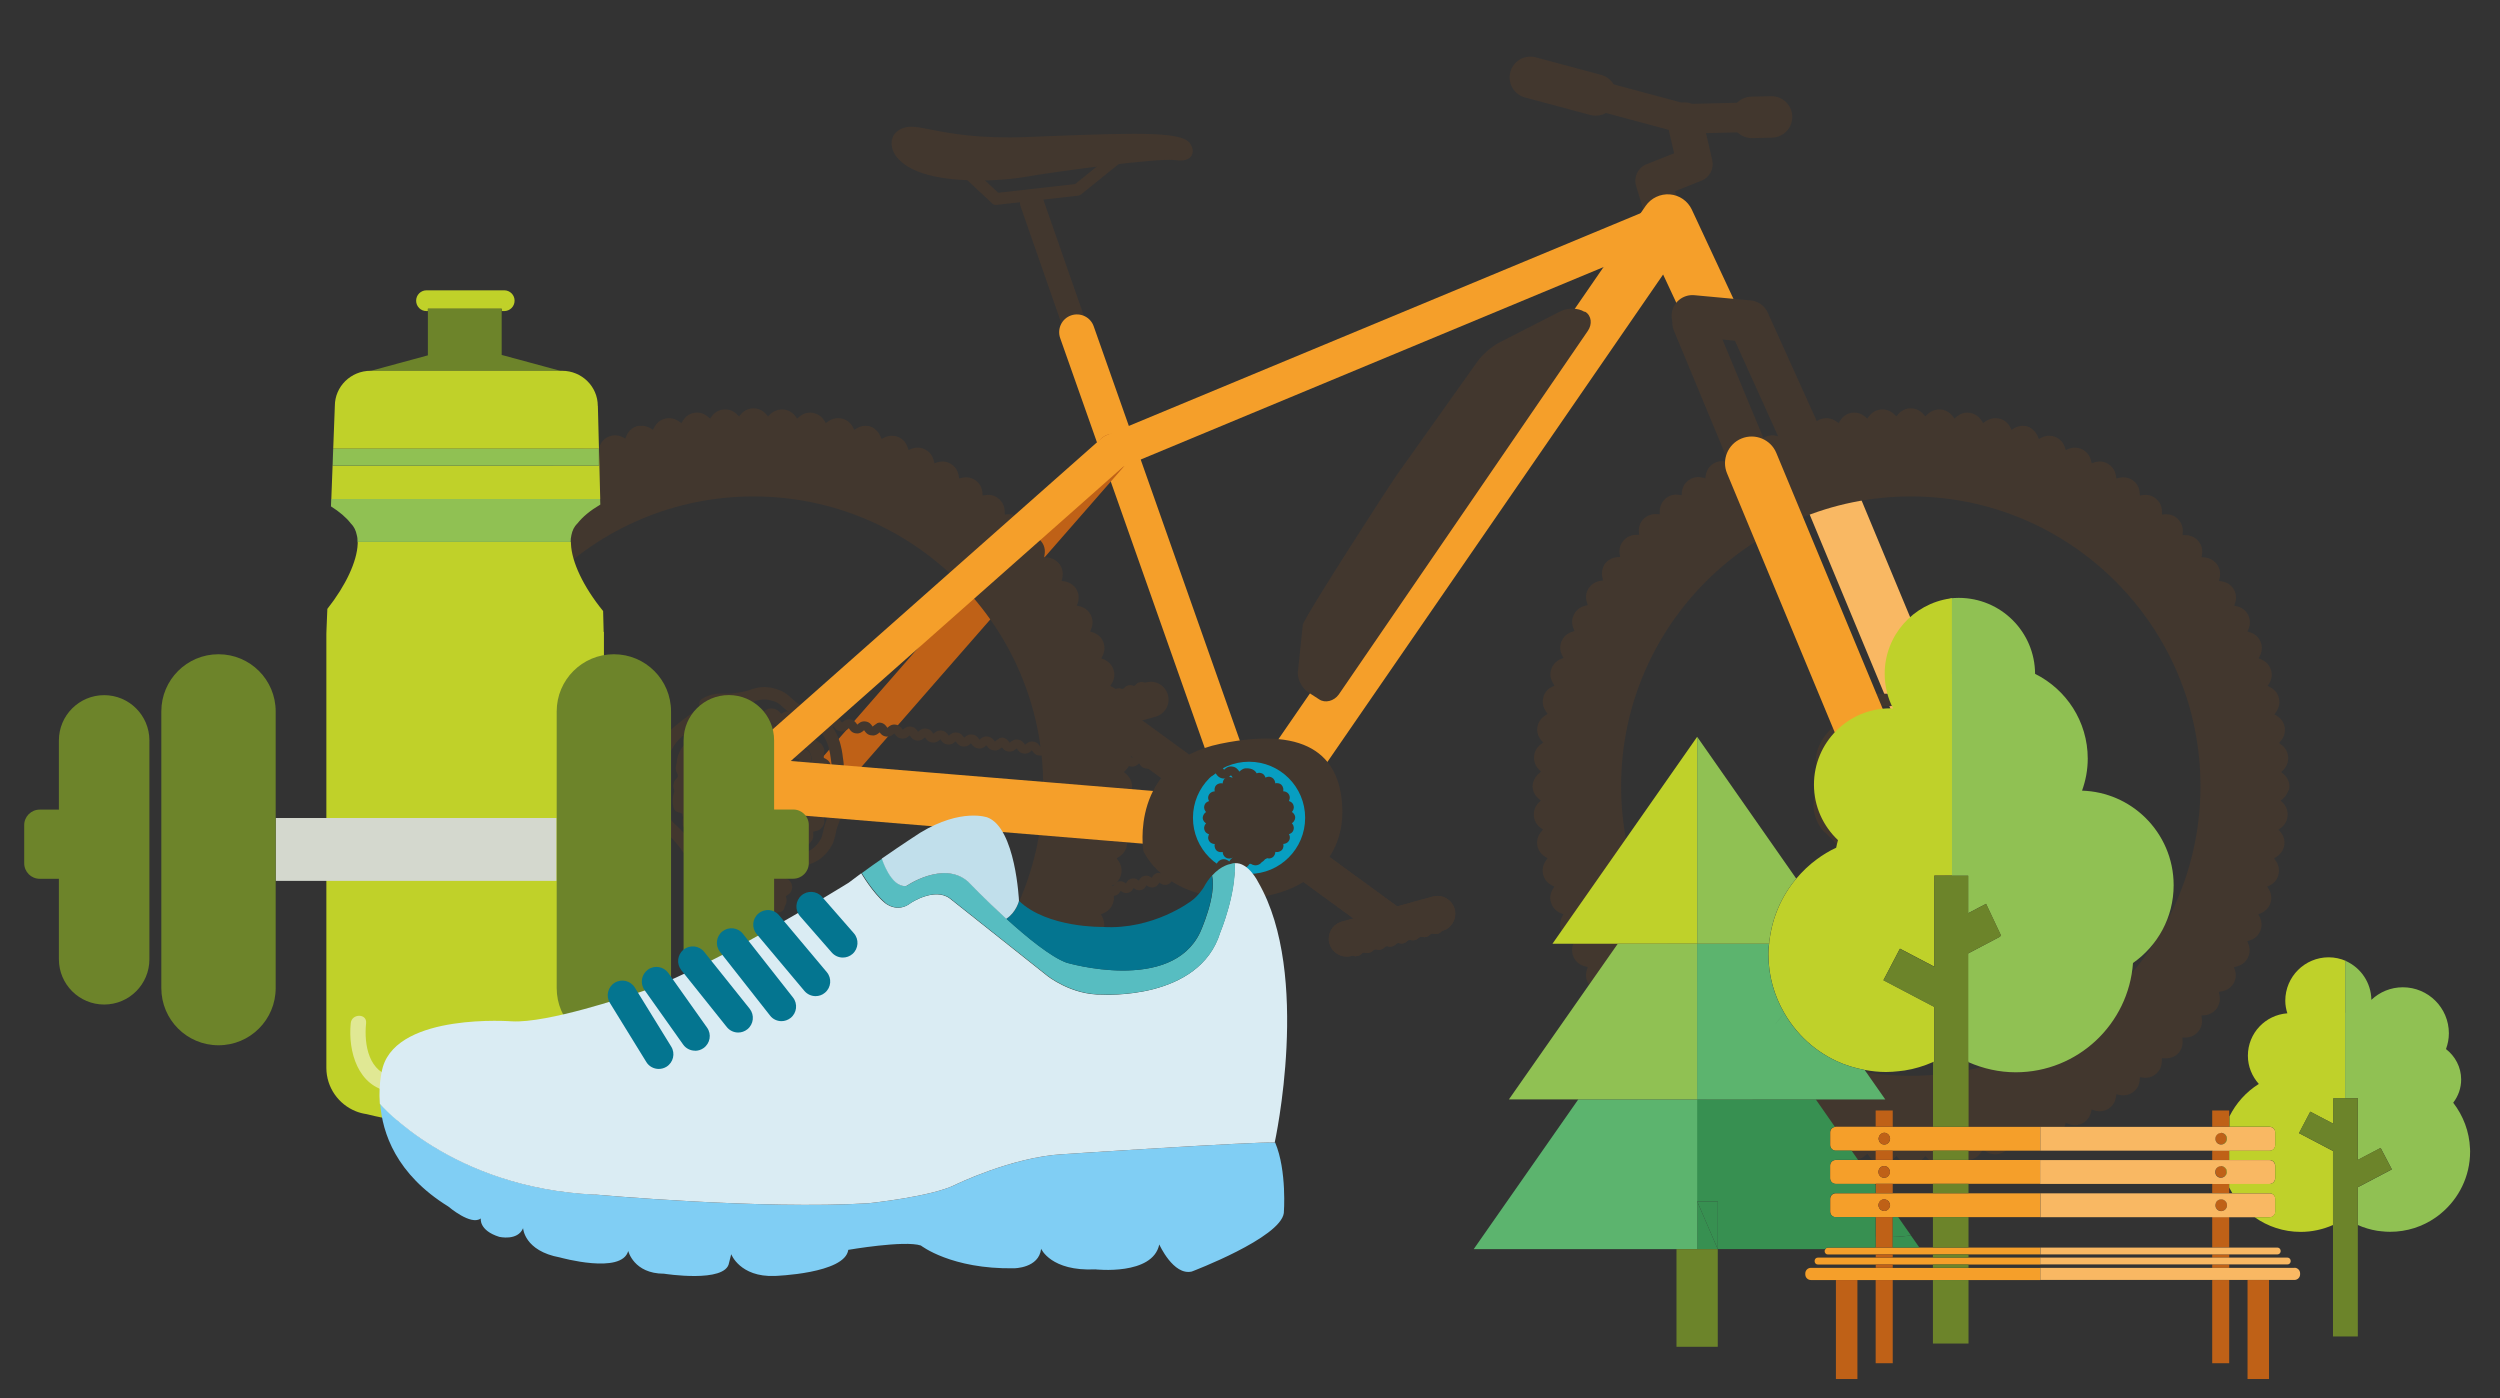 <?xml version="1.0" encoding="UTF-8"?><svg id="a" xmlns="http://www.w3.org/2000/svg" viewBox="0 0 276.77 154.77"><rect x="0" y="0" width="276.77" height="154.77" fill="#333333" stroke="none"/><defs><style>.b{fill:none;opacity:.5;}.c{fill:#f9b863;}.d{fill:#047590;}.e{fill:#f59f2a;}.f{fill:#fff;}.g{fill:#ff2c00;}.h{fill:#80cef4;}.i{fill:#90c153;}.j{fill:#c1dfeb;}.k{fill:#bfd12a;}.l{fill:#bf6117;}.m{fill:#c0d129;}.n{fill:#d4d8ce;}.o{fill:#daecf3;}.p{fill:#079ec1;}.q{fill:#42372e;}.r{fill:#414042;}.s{fill:#6d842a;}.t{fill:#6c842a;}.u{fill:#379051;}.v{fill:#57bdc1;}.w{fill:#5cb46e;}</style></defs><path class="q" d="m133.45,78.85c-.54,0-1.05-.34-1.24-.88l-19.22-55.11c-.24-.68.12-1.43.81-1.67.68-.24,1.43.12,1.67.81l19.22,55.11c.24.68-.12,1.43-.81,1.67-.14.05-.29.07-.43.07Z"/><path class="q" d="m110.28,22.69c-.17,0-.33-.06-.45-.18l-3.25-3.04c-.26-.25-.28-.66-.03-.93.25-.27.66-.28.93-.03l3.03,2.83,8.51-.96,5.15-4.16c.28-.23.7-.18.92.1.23.28.18.7-.1.92l-5.3,4.28c-.1.08-.21.13-.34.14l-9,1.02s-.05,0-.07,0Z"/><path class="q" d="m99.6,16.71s-.87-1.44.65-1.94,4.61,1.39,13.48,1.04c8.87-.35,17.09-.78,17.51.51,0,0,.75.99-1.14.73s-13.28,1.25-16.76,1.87-11.81.9-13.74-2.21Z"/><path class="q" d="m108.26,19.97c-3.58,0-7.76-.58-9.21-2.91,0,0,0,0,0,0-.06-.1-.56-.96-.24-1.81.13-.36.45-.83,1.25-1.1.75-.25,1.64-.07,3,.2,2.09.41,5.26,1.03,10.66.82l1.75-.07c11.46-.46,15.69-.5,16.36.92.2.31.33.78.09,1.2-.37.63-1.26.59-1.9.5-1.74-.24-12.97,1.23-16.55,1.87-.94.17-2.96.4-5.2.4Zm-8.09-3.59c1.66,2.65,9.45,2.54,13.07,1.9,3.11-.55,14.72-2.13,16.91-1.88-2.06-.5-8.96-.23-14.63,0l-1.75.07c-5.56.22-8.94-.44-10.96-.84-1.12-.22-1.92-.38-2.34-.24-.24.08-.38.18-.43.3-.08.21.05.54.13.68Z"/><path class="e" d="m138.51,93.4c-.81,0-1.57-.51-1.86-1.31l-19.28-54.66c-.36-1.03.18-2.15,1.2-2.51,1.03-.36,2.15.18,2.51,1.2l19.28,54.66c.36,1.03-.18,2.15-1.2,2.51-.22.08-.44.11-.66.11Z"/><path class="q" d="m138.13,92.67c-.4,0-.81-.12-1.16-.38l-16.04-11.7c-.88-.64-1.07-1.87-.43-2.75.64-.88,1.87-1.07,2.75-.43l16.04,11.7c.88.64,1.07,1.87.43,2.75-.39.53-.98.81-1.59.81Z"/><path class="q" d="m117.34,82.19c-.86,0-1.66-.57-1.9-1.45-.29-1.05.33-2.13,1.38-2.42l10.06-2.77c1.05-.29,2.13.33,2.42,1.38.29,1.05-.33,2.13-1.38,2.42l-10.06,2.77c-.18.05-.35.07-.52.07Z"/><path class="q" d="m117.02,79.84c-.26,0-.5-.17-.57-.43-.07-.25.03-.5.23-.64,0,0,0-.01,0-.02.05-.19.17-.64.66-.77.3-.08.54,0,.71.12.09-.19.25-.39.55-.47.3-.08.54,0,.71.12.09-.19.25-.39.55-.47.3-.08.54,0,.71.12.09-.19.25-.39.55-.47.3-.08.54,0,.71.12.09-.19.25-.39.55-.47.3-.08.54,0,.71.12.09-.19.25-.39.55-.47.3-.08.54,0,.71.12.09-.19.25-.39.55-.47.3-.08.54,0,.71.12.09-.19.25-.39.55-.47.48-.13.82.19.96.33l.02.02c.24.02.46.18.53.43.09.31-.1.64-.41.73-.3.08-.54,0-.71-.12-.09.19-.25.39-.55.47-.3.08-.54,0-.71-.12-.09.19-.25.39-.55.47-.3.08-.54,0-.71-.12-.09.19-.25.39-.55.47-.3.08-.54,0-.71-.12-.09.19-.25.39-.55.47-.29.08-.54,0-.71-.12-.09.19-.25.39-.55.47-.3.08-.54,0-.71-.12-.09.19-.25.39-.55.47-.3.08-.54,0-.71-.12-.09.19-.25.39-.55.47-.3.08-.54,0-.71-.12-.09.19-.25.39-.55.47-.05.01-.11.02-.16.02Z"/><path class="q" d="m154.16,104.37c-.4,0-.81-.12-1.16-.38l-16.04-11.7c-.88-.64-1.07-1.87-.43-2.75.64-.88,1.87-1.07,2.75-.43l16.04,11.7c.88.64,1.07,1.87.43,2.75-.39.53-.98.81-1.59.81Z"/><path class="q" d="m149.08,105.9c-.86,0-1.66-.57-1.9-1.45-.29-1.05.33-2.13,1.38-2.42l10.06-2.77c1.05-.29,2.13.33,2.42,1.38.29,1.05-.33,2.13-1.38,2.42l-10.06,2.77c-.18.05-.35.07-.52.07Z"/><path class="q" d="m150.12,105.87c-.36,0-.61-.25-.73-.36l-.02-.02c-.24-.02-.46-.18-.53-.43-.09-.31.1-.64.41-.73.3-.08.54,0,.71.12.09-.19.25-.39.55-.47.3-.08.54,0,.71.12.09-.19.25-.39.55-.47.3-.08.54,0,.71.12.09-.19.25-.39.55-.47.3-.08.54,0,.71.12.09-.19.25-.39.55-.47.3-.08.54,0,.71.12.09-.19.25-.39.55-.47.3-.08.54,0,.71.12.09-.19.25-.39.55-.47.3-.08.54,0,.71.12.09-.19.25-.39.55-.47.3-.08.54,0,.71.12.09-.19.25-.39.55-.47.31-.08.64.1.73.41.07.25-.03.5-.23.64,0,0,0,.01,0,.02-.05.19-.17.64-.66.77-.3.08-.54,0-.71-.12-.09.19-.25.39-.55.47-.3.08-.54,0-.71-.12-.09.19-.25.39-.55.47-.29.08-.54,0-.71-.12-.09.19-.25.39-.55.47-.3.08-.54,0-.71-.12-.09.19-.25.39-.55.47-.3.08-.54,0-.71-.12-.09.19-.25.39-.55.47-.3.08-.54,0-.71-.12-.09.19-.25.39-.55.47-.3.08-.54,0-.71-.12-.09.19-.25.39-.55.47-.08.02-.16.03-.23.03Z"/><path class="q" d="m154.16,104.37c-.4,0-.81-.12-1.16-.38l-16.04-11.7c-.88-.64-1.07-1.87-.43-2.75.64-.88,1.87-1.07,2.75-.43l16.04,11.7c.88.64,1.07,1.87.43,2.75-.39.53-.98.81-1.59.81Z"/><path class="q" d="m149.08,105.9c-.86,0-1.66-.57-1.9-1.45-.29-1.05.33-2.13,1.38-2.42l10.06-2.77c1.05-.29,2.13.33,2.42,1.38.29,1.05-.33,2.13-1.38,2.42l-10.06,2.77c-.18.05-.35.07-.52.07Z"/><path class="q" d="m150.12,105.87c-.36,0-.61-.25-.73-.36l-.02-.02c-.24-.02-.46-.18-.53-.43-.09-.31.1-.64.41-.73.3-.08.54,0,.71.12.09-.19.25-.39.55-.47.3-.08.54,0,.71.12.09-.19.25-.39.55-.47.3-.08.54,0,.71.12.09-.19.25-.39.55-.47.3-.08.54,0,.71.12.09-.19.25-.39.55-.47.3-.08.54,0,.71.12.09-.19.25-.39.55-.47.3-.08.54,0,.71.12.09-.19.25-.39.55-.47.3-.08.54,0,.71.12.09-.19.25-.39.55-.47.3-.08.54,0,.71.12.09-.19.25-.39.55-.47.31-.08.64.1.73.41.07.25-.03.5-.23.64,0,0,0,.01,0,.02-.05.19-.17.64-.66.77-.3.08-.54,0-.71-.12-.09.19-.25.39-.55.47-.3.08-.54,0-.71-.12-.09.19-.25.39-.55.47-.29.08-.54,0-.71-.12-.09.19-.25.39-.55.47-.3.08-.54,0-.71-.12-.09.19-.25.39-.55.47-.3.08-.54,0-.71-.12-.09.19-.25.39-.55.47-.3.08-.54,0-.71-.12-.09.19-.25.39-.55.47-.3.08-.54,0-.71-.12-.09.19-.25.39-.55.47-.08.02-.16.03-.23.03Z"/><path class="l" d="m91.52,88.28c-.46,0-.92-.16-1.29-.49-.82-.72-.9-1.96-.19-2.78l31.74-36.32c.71-.82,1.96-.9,2.78-.19.82.72.9,1.96.19,2.78l-31.74,36.32c-.39.45-.93.67-1.48.67Z"/><path class="c" d="m216.03,89.92c-1.16,0-2.26-.68-2.73-1.82l-13.43-32.28c-.63-1.51.09-3.24,1.59-3.86,1.51-.63,3.24.09,3.86,1.59l13.43,32.28c.63,1.51-.09,3.24-1.59,3.86-.37.15-.76.23-1.13.23Z"/><path class="q" d="m83.42,127.53c-22.33,0-40.5-18.17-40.5-40.5s18.17-40.5,40.5-40.5,40.5,18.17,40.5,40.5-18.17,40.5-40.5,40.5Zm0-72.57c-17.69,0-32.07,14.39-32.07,32.07s14.39,32.07,32.07,32.07,32.07-14.39,32.07-32.07-14.39-32.07-32.07-32.07Z"/><path class="q" d="m116.47,112.03c-.2,0-.39-.06-.57-.18-.43-.3-.54-.89-.27-1.33,0-.05-.03-.11-.04-.16-.09-.35-.26-1.01.21-1.7.44-.69,1.12-.78,1.49-.83.02,0,.04,0,.06,0,0-.02-.01-.04-.02-.05-.12-.35-.35-1,.07-1.73.41-.7,1.06-.85,1.41-.93.02,0,.05-.01.07-.02,0-.02-.02-.04-.03-.06-.14-.33-.41-.94-.08-1.69.34-.77,1-.96,1.36-1.07.02,0,.03,0,.05-.01,0-.02-.02-.04-.03-.05-.17-.33-.5-.93-.19-1.72.26-.75.9-1.01,1.24-1.14.02,0,.04-.02.06-.02,0-.02-.02-.03-.03-.04-.2-.31-.58-.89-.34-1.7.22-.78.84-1.08,1.17-1.24.02,0,.03-.02.05-.03-.01-.02-.03-.04-.04-.06-.22-.29-.62-.83-.46-1.64.15-.81.74-1.16,1.06-1.35.02,0,.03-.02.05-.03-.01-.01-.02-.03-.03-.04-.25-.28-.71-.79-.6-1.62.11-.81.66-1.19.95-1.4.02-.01.04-.03.06-.04-.02-.02-.04-.04-.05-.05-.26-.25-.73-.71-.72-1.52.02-.85.56-1.28.84-1.52.04-.04.1-.08.13-.11.06-.51.52-.91,1.02-.89.54.02.96.45.94.99-.02.86-.56,1.3-.85,1.54-.02.01-.03.03-.05.04.02.02.04.04.06.06.27.26.76.74.71,1.61-.07.89-.65,1.29-.95,1.51-.02.01-.04.03-.06.04.02.02.03.03.04.05.25.28.73.81.6,1.67-.16.87-.76,1.23-1.08,1.42-.02.01-.04.02-.06.04.02.02.03.04.05.06.22.3.64.86.45,1.7-.19.87-.84,1.18-1.19,1.34-.02,0-.04.02-.06.03.01.02.02.03.03.05.21.33.61.93.32,1.78-.28.81-.93,1.07-1.27,1.2-.02,0-.05.02-.07.03.01.02.03.05.04.07.18.33.51.95.19,1.75-.34.83-1.02,1.03-1.39,1.14-.02,0-.04.01-.06.02.01.02.02.05.03.07.15.35.43.99.03,1.77-.41.78-1.09.93-1.45,1.01-.02,0-.05.01-.08.02,0,.02.01.04.02.06.13.36.36,1.03-.09,1.77-.48.75-1.17.84-1.54.89-.02,0-.05,0-.08.01,0,.03.01.06.02.08.09.36.26,1.04-.23,1.74-.19.27-.5.42-.81.42Z"/><path class="q" d="m96.05,126.88c-.41,0-.79-.26-.93-.67-.17-.5.08-1.04.56-1.23.02-.04.04-.1.06-.15.14-.34.39-.98,1.17-1.25.75-.3,1.36.03,1.69.2.02,0,.04.02.05.03,0-.02.01-.04.02-.05.11-.36.3-1.02,1.07-1.36.74-.33,1.36-.06,1.69.08.02,0,.04.02.06.03,0-.02.01-.05.02-.07.08-.35.22-1,.93-1.41.73-.43,1.38-.19,1.73-.07.02,0,.03.01.05.02,0-.02,0-.04,0-.06.05-.37.14-1.05.85-1.5.66-.45,1.32-.29,1.68-.19.02,0,.04.01.06.02,0-.02,0-.04,0-.05.02-.37.05-1.06.72-1.57.64-.5,1.31-.38,1.67-.32.02,0,.04,0,.06.01,0-.02,0-.05,0-.07,0-.36-.01-1.03.58-1.59.61-.58,1.29-.51,1.66-.47.02,0,.03,0,.05,0,0-.02,0-.04,0-.05-.04-.37-.11-1.05.47-1.66.56-.59,1.23-.58,1.59-.58.02,0,.05,0,.07,0,0-.02,0-.04-.01-.06-.07-.36-.19-1.03.32-1.68.51-.66,1.2-.69,1.57-.71.05,0,.11,0,.15,0,.33-.38.91-.47,1.32-.17.44.31.55.92.24,1.36-.51.73-1.23.77-1.62.78-.02,0-.04,0-.06,0,0,.02,0,.04.01.07.07.38.2,1.08-.39,1.75-.57.65-1.27.64-1.64.63-.03,0-.05,0-.08,0,0,.02,0,.05,0,.07.04.37.11,1.07-.48,1.69-.65.63-1.35.55-1.72.52-.02,0-.05,0-.07,0,0,.03,0,.06,0,.08,0,.37.01,1.07-.63,1.64-.67.59-1.37.46-1.75.39-.02,0-.04,0-.06-.01,0,.02,0,.04,0,.06-.02.39-.05,1.11-.78,1.62-.7.49-1.38.32-1.74.23-.02,0-.05-.01-.08-.02,0,.03,0,.05-.01.08-.05.37-.14,1.06-.87,1.53-.77.47-1.43.23-1.79.1-.02,0-.04-.01-.06-.02,0,.03-.01.05-.02.08-.08.37-.24,1.05-1,1.45-.79.4-1.43.12-1.78-.03-.02,0-.05-.02-.07-.03,0,.02-.01.04-.02.06-.11.37-.31,1.05-1.12,1.39-.81.32-1.43,0-1.76-.18-.02-.01-.05-.02-.07-.04-.01.03-.02.05-.03.08-.14.35-.39,1-1.21,1.28-.11.04-.21.05-.32.05Z"/><path class="q" d="m83.45,128.88c-.91-.02-1.35-.56-1.59-.85-.01-.02-.03-.04-.04-.05-.02.02-.04.04-.06.06-.26.27-.73.76-1.61.71-.89-.07-1.29-.64-1.51-.95-.01-.02-.03-.04-.04-.06-.02.02-.03.03-.05.04-.28.26-.81.73-1.67.6-.88-.16-1.23-.76-1.42-1.08-.01-.02-.03-.04-.04-.06-.02.02-.05.03-.07.05-.3.22-.85.64-1.7.45-.87-.19-1.18-.84-1.34-1.19,0-.02-.02-.04-.03-.06-.02.01-.04.02-.05.03-.32.21-.93.61-1.78.31-.51-.18-.79-.74-.61-1.25.17-.49.68-.76,1.18-.63.04-.02.09-.05.13-.08.31-.2.89-.58,1.7-.34.78.22,1.08.84,1.24,1.16,0,.02.02.04.03.06.02-.01.04-.03.06-.04.29-.22.83-.62,1.64-.46.81.14,1.16.74,1.35,1.06,0,.02.02.03.03.05.01-.01.03-.02.04-.03.28-.25.79-.71,1.62-.6.81.11,1.19.65,1.4.95.01.02.03.04.04.06.02-.02.04-.04.05-.05.25-.25.7-.72,1.49-.72h.03c.85.02,1.28.56,1.52.84.01.01.02.03.03.04.01-.01.02-.03.03-.04.23-.29.67-.82,1.51-.84.85,0,1.28.46,1.53.72.02.02.03.04.05.05.01-.02.03-.04.04-.06.21-.29.59-.84,1.4-.95.84-.11,1.35.35,1.62.6.01.01.02.02.04.03,0-.02.02-.03.03-.05.19-.32.53-.91,1.36-1.06.79-.16,1.33.25,1.62.47.02.01.04.03.06.04,0-.02.02-.04.03-.05.16-.33.45-.94,1.25-1.17.79-.24,1.37.14,1.68.35.04.03.09.06.13.08.49-.12,1.01.15,1.17.64.17.51-.09,1.07-.6,1.24-.84.29-1.45-.1-1.78-.32-.02-.01-.03-.02-.05-.03-.01.02-.02.04-.03.06-.17.35-.48.99-1.34,1.19-.84.19-1.4-.23-1.7-.45-.02-.01-.04-.03-.07-.05-.01.02-.03.04-.04.06-.19.32-.54.93-1.39,1.08-.89.13-1.41-.34-1.7-.6-.01-.01-.03-.03-.05-.04-.02.02-.03.04-.04.06-.22.31-.62.88-1.49.95-.88.06-1.36-.44-1.62-.71-.02-.02-.04-.04-.06-.06-.02.02-.03.04-.04.05-.24.29-.68.83-1.53.85Z"/><path class="q" d="m70.78,126.88c-.1,0-.21-.02-.31-.05-.82-.28-1.07-.93-1.21-1.28l-.03-.07s-.05.03-.07.04c-.33.18-.95.51-1.75.19-.83-.34-1.03-1.02-1.14-1.39,0-.02-.01-.04-.02-.06-.02.01-.05.02-.07.03-.35.15-.99.43-1.77.03-.78-.41-.93-1.09-1.01-1.45,0-.02-.01-.05-.02-.08-.02,0-.04.01-.06.02-.36.13-1.03.36-1.77-.09-.75-.48-.84-1.17-.89-1.54,0-.02,0-.05-.01-.07-.03,0-.05.01-.08.02-.36.09-1.04.27-1.74-.23-.73-.51-.76-1.23-.78-1.62,0-.02,0-.04,0-.06-.02,0-.04,0-.07.01-.38.07-1.08.2-1.75-.39-.65-.57-.64-1.27-.63-1.64,0-.03,0-.05,0-.08-.03,0-.05,0-.07,0-.38.04-1.07.11-1.69-.48-.63-.65-.56-1.35-.52-1.72,0-.02,0-.05,0-.07-.07,0-.13,0-.19,0-.39,0-1.01-.05-1.53-.63-.59-.67-.46-1.37-.39-1.75,0-.02,0-.04.01-.07-.02,0-.04,0-.06,0-.39-.02-1.11-.06-1.62-.79-.31-.45-.2-1.06.24-1.37.42-.3,1-.21,1.33.18.04,0,.1,0,.15,0,.37.02,1.06.05,1.57.72.5.64.38,1.31.32,1.67,0,.02,0,.04-.01.06.06,0,.12,0,.19,0,.38,0,.97.04,1.48.58.58.61.51,1.29.47,1.66,0,.02,0,.04,0,.05.02,0,.04,0,.05,0,.37-.04,1.05-.11,1.66.47.59.56.58,1.23.58,1.59,0,.02,0,.05,0,.07.02,0,.04,0,.06-.01.36-.07,1.03-.19,1.68.32.66.51.69,1.19.71,1.57,0,.02,0,.04,0,.05.02,0,.04-.01.06-.02.35-.09,1.01-.26,1.7.21.69.44.78,1.12.83,1.49,0,.02,0,.04,0,.06.02,0,.03-.01.05-.02.35-.12,1-.35,1.73.07.7.41.85,1.06.93,1.41,0,.02.01.05.02.07.02,0,.04-.02.06-.03.33-.14.95-.41,1.69-.08.77.34.96,1,1.07,1.36,0,.02,0,.03.01.05.02,0,.04-.02.05-.03.33-.17.93-.5,1.72-.19.75.27,1.01.9,1.14,1.24.02.05.04.11.06.16.47.21.71.75.54,1.24-.15.4-.51.65-.91.65Z"/><path class="q" d="m50.34,112.02c-.3,0-.59-.14-.78-.41-.5-.7-.32-1.38-.23-1.74,0-.02.01-.05.02-.08-.03,0-.05,0-.08-.01-.37-.05-1.06-.14-1.53-.87-.47-.77-.23-1.43-.1-1.79,0-.02.01-.04.02-.06-.03,0-.05-.01-.08-.02-.37-.08-1.05-.24-1.45-1-.4-.79-.12-1.43.03-1.78,0-.02.02-.04.03-.07-.02,0-.04-.01-.06-.02-.37-.11-1.05-.31-1.39-1.12-.32-.81,0-1.43.18-1.76.01-.02.02-.04.04-.07l-.07-.03c-.35-.14-1-.39-1.28-1.21-.29-.84.1-1.44.32-1.77.01-.02.02-.03.03-.05-.02,0-.04-.02-.06-.03-.35-.17-.99-.48-1.19-1.34-.19-.84.23-1.4.45-1.7.02-.02.03-.04.05-.07-.02-.01-.04-.03-.06-.04-.32-.19-.93-.54-1.08-1.39-.13-.89.34-1.41.59-1.7.01-.02.03-.03.04-.05-.02-.02-.04-.03-.06-.04-.31-.22-.88-.62-.95-1.49-.06-.88.44-1.36.71-1.62.02-.02.04-.04.06-.06-.02-.02-.04-.03-.06-.05-.29-.24-.83-.68-.85-1.54-.01-.54.42-1,.96-1.01.53-.03.97.39,1.01.91.04.03.09.08.13.11.29.23.82.67.84,1.51.01.82-.46,1.28-.72,1.53-.02.02-.04.04-.06.05.02.01.04.03.06.04.29.21.84.59.95,1.4.11.84-.35,1.35-.6,1.63-.01.01-.02.03-.04.04.02,0,.03.02.05.03.32.19.91.54,1.06,1.37.16.79-.25,1.33-.47,1.62-.01.02-.03.04-.04.06.02,0,.04.02.05.03.33.16.94.45,1.17,1.25.24.79-.14,1.37-.35,1.68,0,.01-.02.03-.03.04.02,0,.04.02.06.02.34.13.98.39,1.25,1.17.3.75-.03,1.36-.2,1.68,0,.02-.02.03-.03.05.02,0,.03.01.05.01.36.11,1.02.3,1.36,1.07.33.74.06,1.36-.08,1.69,0,.02-.02.04-.03.06.02,0,.05.01.07.02.35.08,1,.22,1.41.93.43.73.2,1.38.07,1.73,0,.02-.01.03-.02.05.02,0,.04,0,.06,0,.37.05,1.05.14,1.5.85.45.66.28,1.32.19,1.68-.01.05-.03.12-.04.16.25.45.13,1.03-.3,1.32-.17.12-.37.17-.56.17Z"/><path class="q" d="m42.55,88s-.03,0-.04,0c-.54-.02-.96-.45-.94-.99.02-.86.56-1.3.85-1.54.02-.01.04-.03.05-.04-.02-.02-.04-.04-.06-.06-.27-.26-.76-.74-.71-1.61.07-.88.64-1.29.95-1.51.02-.01.04-.03.06-.04-.01-.02-.03-.03-.04-.05-.25-.28-.73-.81-.6-1.67.16-.87.76-1.23,1.08-1.42.02-.01.04-.02.06-.04-.02-.02-.03-.04-.05-.06-.22-.3-.64-.86-.45-1.7.19-.87.84-1.18,1.19-1.34.02,0,.04-.02.06-.03-.01-.02-.02-.03-.03-.05-.21-.33-.61-.93-.32-1.78.28-.81.92-1.07,1.27-1.2.02,0,.05-.02.08-.03-.01-.02-.03-.05-.04-.07-.18-.33-.51-.95-.19-1.75.34-.83,1.02-1.03,1.39-1.14.02,0,.04-.01.06-.02,0-.02-.02-.05-.03-.07-.15-.35-.43-.99-.03-1.77.41-.78,1.09-.93,1.45-1.01.02,0,.05-.01.08-.02,0-.02-.02-.04-.02-.06-.13-.36-.36-1.03.09-1.77.48-.74,1.17-.84,1.54-.89.02,0,.05,0,.08-.01,0-.03-.01-.06-.02-.08-.09-.36-.26-1.04.23-1.74.31-.44.93-.55,1.37-.24.43.3.54.89.27,1.33,0,.05.03.11.04.16.09.35.26,1.01-.21,1.7-.44.69-1.12.78-1.49.83-.02,0-.04,0-.06,0,0,.02.01.04.02.05.12.35.35,1-.07,1.73-.41.7-1.06.85-1.41.93-.02,0-.05.01-.07.02,0,.02.02.04.03.06.14.33.41.95.08,1.69-.34.77-1,.96-1.36,1.07-.02,0-.03,0-.05.01,0,.02.02.04.03.05.17.33.5.93.19,1.72-.26.75-.9,1.01-1.24,1.14-.02,0-.04.02-.06.02.01.02.02.03.03.04.2.31.58.89.34,1.7-.22.78-.84,1.08-1.17,1.24-.02,0-.03.02-.05.03.01.02.03.04.04.06.22.29.62.83.46,1.64-.14.81-.74,1.16-1.06,1.35-.02,0-.03.02-.05.03.01.01.02.03.03.04.25.28.71.79.6,1.62-.11.81-.66,1.19-.95,1.4-.02.01-.04.03-.06.04.02.02.04.04.05.05.25.25.73.71.72,1.52-.02.85-.56,1.28-.84,1.52-.04.04-.1.08-.13.11-.06.5-.48.89-.98.89Z"/><path class="q" d="m50.36,63.99c-.2,0-.39-.06-.57-.18-.44-.31-.55-.92-.24-1.36.51-.73,1.23-.77,1.62-.79.02,0,.04,0,.06,0,0-.02,0-.04-.01-.07-.07-.38-.2-1.08.39-1.75.57-.65,1.26-.64,1.64-.63.03,0,.05,0,.08,0,0-.03,0-.05,0-.07-.04-.37-.11-1.07.49-1.69.65-.62,1.35-.55,1.72-.52.02,0,.05,0,.07,0,0-.03,0-.06,0-.08,0-.37-.01-1.07.63-1.64.67-.59,1.37-.46,1.75-.39.02,0,.04,0,.06.01,0-.02,0-.04,0-.06.02-.39.05-1.11.79-1.62.7-.49,1.38-.32,1.74-.23.02,0,.05.01.08.02,0-.03,0-.05.01-.08.05-.37.15-1.06.87-1.53.77-.47,1.44-.23,1.79-.1.02,0,.04.01.06.02,0-.03.01-.05.02-.08.08-.37.24-1.05,1-1.45.79-.4,1.43-.12,1.78.03.02,0,.05.02.07.03,0-.02.01-.04.02-.06.11-.37.31-1.05,1.12-1.39.81-.32,1.43,0,1.76.18.02.01.05.03.07.04.01-.03.02-.05.03-.08.14-.35.39-1,1.21-1.27.51-.18,1.07.1,1.25.61.17.5-.08,1.04-.56,1.23-.02.04-.04.1-.06.15-.13.34-.39.98-1.18,1.25-.75.3-1.36-.03-1.68-.2-.02,0-.04-.02-.06-.03,0,.02-.01.04-.02.05-.11.36-.3,1.02-1.07,1.36-.74.33-1.36.06-1.69-.08-.02,0-.04-.02-.06-.03,0,.02-.01.05-.02.07-.08.35-.22,1-.93,1.41-.73.42-1.38.19-1.73.07-.02,0-.03-.01-.05-.02,0,.02,0,.04,0,.06-.05.37-.14,1.05-.85,1.5-.66.45-1.32.28-1.68.19-.02,0-.04-.01-.06-.02,0,.02,0,.04,0,.05-.02.37-.05,1.06-.72,1.57-.64.5-1.31.38-1.67.32-.02,0-.04,0-.06-.01,0,.02,0,.05,0,.07,0,.36.01,1.03-.58,1.59-.61.58-1.29.51-1.66.47-.02,0-.03,0-.05,0,0,.02,0,.04,0,.05.04.37.11,1.05-.47,1.66-.56.59-1.23.58-1.59.58-.02,0-.05,0-.07,0,0,.02,0,.04.01.06.07.36.19,1.03-.32,1.68-.51.66-1.2.69-1.57.71-.05,0-.11,0-.15,0-.19.23-.48.35-.76.35Z"/><path class="q" d="m72.35,49.62c-.54,0-.94-.26-1.18-.42-.04-.03-.09-.06-.13-.08-.49.12-1.01-.15-1.17-.64-.17-.51.09-1.07.6-1.24.85-.29,1.45.1,1.77.32.02,0,.03.02.05.03,0-.02.02-.04.03-.06.17-.35.48-.99,1.34-1.19.84-.19,1.4.23,1.7.45.02.02.04.03.07.05.01-.02.03-.04.04-.06.19-.32.54-.93,1.39-1.08.89-.14,1.41.34,1.7.6.01.01.03.03.05.04.01-.02.03-.04.04-.06.22-.31.62-.88,1.49-.95.88-.06,1.36.44,1.62.71.02.02.04.04.06.06.01-.02.03-.04.04-.05.24-.29.68-.83,1.54-.85.91.02,1.35.56,1.59.85.01.02.03.04.04.05.02-.02.04-.04.06-.06.26-.27.75-.75,1.61-.71.88.07,1.29.64,1.51.95.01.02.03.04.04.06.02-.01.03-.03.05-.04.28-.25.81-.73,1.67-.6.88.16,1.23.76,1.42,1.08.01.02.02.04.04.06.02-.02.05-.03.07-.05.3-.22.85-.64,1.7-.45.87.19,1.18.84,1.34,1.19,0,.02.02.04.03.06.02-.01.04-.02.05-.03.32-.21.93-.61,1.78-.32.51.18.79.74.61,1.25-.17.49-.68.76-1.18.63-.04.02-.09.05-.13.08-.31.2-.89.58-1.7.34-.78-.22-1.08-.84-1.24-1.16,0-.02-.02-.04-.03-.06-.02.01-.04.03-.06.04-.29.22-.83.62-1.64.46-.81-.14-1.16-.74-1.35-1.06,0-.02-.02-.03-.03-.05-.01.01-.03.02-.04.03-.28.25-.79.71-1.62.6-.81-.11-1.19-.65-1.4-.95-.01-.02-.03-.04-.04-.06-.02.02-.04.04-.05.05-.24.25-.7.72-1.49.72h-.03c-.85-.02-1.28-.56-1.52-.84-.01-.01-.02-.03-.03-.04-.01.01-.02.03-.03.04-.23.29-.67.82-1.51.84h-.03c-.8,0-1.25-.47-1.5-.72-.02-.02-.03-.04-.05-.05-.01.02-.03.04-.04.06-.21.29-.59.84-1.4.95-.83.11-1.35-.35-1.62-.6-.01-.01-.03-.02-.04-.03-.01.02-.02.03-.03.05-.19.32-.54.91-1.36,1.06-.79.15-1.33-.25-1.62-.47-.02-.01-.04-.03-.06-.04,0,.02-.02.04-.03.05-.16.33-.45.94-1.25,1.17-.18.05-.34.07-.5.07Z"/><path class="q" d="m116.47,64c-.29,0-.57-.13-.76-.36-.04,0-.1,0-.15,0-.37-.02-1.06-.05-1.57-.72-.5-.64-.38-1.31-.32-1.67,0-.02,0-.04.01-.06-.06,0-.12,0-.19,0-.38,0-.97-.04-1.48-.58-.58-.6-.51-1.29-.47-1.66,0-.02,0-.04,0-.05-.02,0-.04,0-.05,0-.37.04-1.05.11-1.66-.47-.59-.56-.58-1.23-.58-1.59,0-.02,0-.05,0-.07-.02,0-.04,0-.06.01-.36.07-1.03.19-1.68-.32-.66-.51-.69-1.2-.71-1.57,0-.02,0-.04,0-.05-.02,0-.04.01-.06.02-.35.09-1.01.26-1.7-.21-.69-.44-.78-1.12-.83-1.49,0-.02,0-.04,0-.06-.02,0-.03.01-.05.02-.35.12-1,.35-1.73-.07-.7-.41-.85-1.06-.93-1.41,0-.02-.01-.05-.02-.07-.02,0-.04.02-.06.03-.33.14-.95.41-1.69.08-.77-.34-.96-1-1.07-1.36,0-.02,0-.03-.01-.05-.02,0-.04.02-.05.03-.33.17-.93.5-1.72.19-.75-.27-1.01-.9-1.14-1.24-.02-.05-.04-.11-.06-.16-.47-.21-.71-.75-.54-1.24.18-.5.72-.78,1.22-.6.81.28,1.07.93,1.21,1.28,0,.02.02.05.03.07.02-.01.05-.03.07-.04.33-.18.95-.5,1.75-.19.83.34,1.03,1.02,1.14,1.39,0,.02.01.04.02.06.02-.01.05-.02.07-.03.35-.15.99-.43,1.77-.03.78.41.93,1.09,1.01,1.45,0,.02.01.05.02.08.02,0,.04-.01.06-.02.36-.13,1.03-.36,1.77.09.75.48.84,1.17.89,1.54,0,.02,0,.05.01.07.03,0,.05-.01.08-.02.36-.09,1.04-.27,1.74.23.73.51.76,1.23.78,1.62,0,.02,0,.04,0,.06.02,0,.04,0,.07-.01.38-.07,1.08-.2,1.75.39.65.57.64,1.27.63,1.64,0,.03,0,.05,0,.08.03,0,.05,0,.07,0,.37-.04,1.07-.11,1.69.49.63.65.56,1.35.52,1.72,0,.02,0,.05,0,.07.07,0,.13,0,.19,0,.39,0,1.01.05,1.52.63.59.67.46,1.37.39,1.75,0,.02,0,.04-.01.07.02,0,.04,0,.06,0,.39.02,1.11.06,1.62.79.31.45.2,1.06-.24,1.37-.17.12-.37.18-.56.18Zm-20.74-14.9h0,0Z"/><path class="q" d="m124.28,88.02c-.52,0-.94-.4-.98-.91-.03-.03-.09-.08-.13-.11-.29-.23-.82-.67-.84-1.51-.01-.82.46-1.28.72-1.53.02-.02.04-.04.06-.05-.02-.01-.04-.03-.06-.04-.29-.21-.84-.59-.95-1.4-.11-.84.35-1.35.6-1.62.01-.01.02-.03.04-.04-.02-.01-.03-.02-.05-.03-.32-.19-.91-.54-1.06-1.36-.16-.79.25-1.33.47-1.62.01-.02.03-.04.04-.06-.02,0-.04-.02-.05-.03-.33-.16-.95-.45-1.17-1.25-.24-.79.14-1.37.35-1.68,0-.01.02-.03.03-.04-.02,0-.04-.02-.06-.02-.34-.13-.98-.39-1.25-1.17-.3-.75.03-1.36.2-1.68,0-.02.02-.03.03-.05-.02,0-.03,0-.05-.01-.36-.11-1.02-.3-1.36-1.07-.33-.74-.06-1.36.08-1.69,0-.02.02-.04.03-.06-.02,0-.05-.01-.07-.02-.35-.08-1-.22-1.41-.92-.43-.73-.19-1.38-.07-1.73,0-.02.01-.03.02-.05-.02,0-.04,0-.06,0-.37-.05-1.05-.14-1.5-.85-.45-.66-.28-1.32-.19-1.68.01-.05.03-.12.04-.16-.25-.45-.13-1.03.3-1.32.44-.3,1.03-.21,1.34.23.5.7.32,1.38.23,1.74,0,.02-.01.05-.02.08.03,0,.05,0,.08.01.37.05,1.06.15,1.53.87.47.77.23,1.44.1,1.79,0,.02-.01.04-.02.06.03,0,.05.01.08.02.37.08,1.05.24,1.45,1,.4.79.12,1.43-.03,1.78,0,.02-.02.04-.03.07.02,0,.04.01.06.02.37.11,1.05.31,1.39,1.12.32.81,0,1.43-.18,1.76-.01.02-.02.04-.04.07.03.01.05.02.07.03.35.14,1,.39,1.28,1.21.29.84-.11,1.44-.32,1.77-.01.02-.02.03-.03.05.02,0,.04.02.06.03.35.17.99.48,1.19,1.34.19.84-.23,1.4-.45,1.7-.02.02-.03.04-.05.07.02.01.04.03.06.04.32.19.93.54,1.08,1.39.13.89-.34,1.42-.59,1.7-.01.02-.03.03-.04.05.02.02.04.03.06.04.31.22.88.62.95,1.49.06.88-.44,1.36-.71,1.62-.02.02-.04.04-.06.06.02.02.04.03.06.05.29.24.83.68.85,1.54.01.54-.42,1-.96,1.01h-.03Zm-8.61-24.43h0,0Z"/><path class="q" d="m83.42,94.28h-.04c-.47-.03-.71-.34-.84-.53-.18.16-.51.4-.99.27-.48-.11-.65-.5-.72-.73-.22.11-.59.26-1.03,0-.28-.16-.38-.52-.22-.81.15-.25.45-.36.72-.26.02,0,.03-.02.05-.03.18-.09.54-.28.96-.1.36.13.51.43.58.63.17-.14.44-.32.83-.26.37.05.58.29.71.46.13-.18.34-.41.71-.46.38-.06.65.12.82.26.07-.21.22-.5.58-.63.34-.15.65-.05.85.04.02-.22.08-.53.39-.76.31-.23.62-.21.84-.18-.04-.21-.05-.52.17-.83.24-.31.55-.38.77-.4-.09-.2-.19-.5-.04-.85.13-.36.42-.5.63-.58-.14-.17-.32-.44-.26-.83.06-.44.38-.65.56-.77.02-.01.04-.03.06-.04.05-.29.32-.5.62-.49.33.02.57.3.55.63-.03.47-.33.71-.52.84.16.18.4.51.27.99-.11.48-.5.65-.73.72.11.22.25.59,0,1.02-.26.43-.65.49-.89.51.04.23.08.61-.23.97l-.06.06c-.35.31-.74.27-.96.23-.02.24-.08.63-.5.89-.44.25-.82.11-1.03,0-.08.23-.25.62-.74.73-.47.13-.79-.12-.98-.28-.13.19-.37.49-.84.52h-.04Z"/><path class="q" d="m80.09,93.38c-.1,0-.21-.03-.3-.09-.42-.25-.48-.65-.5-.89-.23.04-.61.08-.97-.23l-.06-.06c-.31-.35-.27-.74-.23-.97-.24-.02-.63-.08-.89-.5-.25-.44-.11-.82,0-1.03-.23-.08-.61-.25-.73-.74-.13-.47.11-.79.27-.98-.19-.13-.49-.37-.52-.84v-.04s0-.04,0-.04c.03-.47.33-.71.52-.84-.16-.18-.4-.51-.27-.99.11-.48.5-.64.73-.72-.11-.22-.25-.59,0-1.02.26-.43.66-.49.89-.51-.04-.23-.08-.61.23-.97l.06-.06c.35-.31.74-.27.97-.23.02-.24.08-.64.5-.89.28-.17.64-.08.81.2.15.26.09.58-.13.76,0,.02,0,.04,0,.06-.01.21-.03.6-.4.88-.31.23-.63.21-.84.18.04.21.05.52-.17.83-.24.31-.55.38-.77.4.09.2.19.5.04.85-.13.36-.42.5-.63.58.14.17.32.44.26.83-.05.37-.29.58-.46.71.18.13.41.34.46.71.06.38-.12.65-.26.82.21.07.5.22.63.58.15.35.05.65-.04.85.22.02.53.08.76.39.23.31.21.62.18.84.21-.04.52-.05.83.17.38.29.39.68.41.89,0,.02,0,.04,0,.06.22.18.28.51.13.76-.11.18-.31.29-.51.29Z"/><path class="q" d="m90.07,87.62c-.29,0-.53-.21-.58-.49-.02-.01-.04-.03-.06-.04-.17-.11-.49-.33-.56-.78-.06-.38.12-.65.26-.82-.21-.07-.5-.22-.63-.58-.15-.35-.05-.65.04-.85-.22-.02-.53-.08-.76-.39-.23-.31-.21-.62-.18-.84-.21.04-.52.05-.83-.17-.31-.24-.38-.55-.4-.77-.2.09-.5.19-.85.04-.36-.13-.5-.42-.58-.63-.17.14-.44.32-.82.26-.37-.05-.58-.29-.71-.46-.13.18-.34.41-.71.46-.38.06-.65-.12-.82-.26-.08.21-.22.5-.58.63-.42.18-.78,0-.96-.1-.02,0-.03-.02-.05-.03-.26.1-.57,0-.72-.26-.16-.28-.07-.64.22-.81.43-.25.81-.1,1.02,0,.08-.23.25-.61.74-.73.47-.12.79.12.97.28.13-.19.37-.49.84-.52h.04s.04,0,.04,0c.47.03.71.33.84.52.18-.16.51-.4.99-.27.48.11.64.5.72.73.22-.11.59-.26,1.02,0,.43.26.49.66.51.89.22-.04.61-.08.97.23l.06.06c.31.35.27.74.23.97.24.02.63.08.89.5.25.44.11.82,0,1.03.23.08.62.25.73.74.13.47-.12.79-.28.98.19.13.49.37.52.84.02.33-.22.61-.55.63-.01,0-.03,0-.04,0Z"/><path class="q" d="m83.81,98.1c-.82,0-1.57-.21-2.22-.42-.79-.31-1.51-.62-2.26-.95l-.11-.05c-.35-.15-.51-.56-.36-.91.15-.35.56-.51.91-.36l.11.05c.78.34,1.44.63,2.17.91.65.2,1.4.41,2.21.31.44-.04.7-.14.88-.22.22-.1.38-.19.52-.31.23-.18.43-.33.68-.48.28-.21.62-.38,1-.57.76-.4,1.24-.57,1.79-.72l.04-.02c.38-.14.75-.28,1.24-.82.25-.28.39-.53.51-.74.08-.22.13-.4.19-.63.03-.12.05-.21.07-.31.03-.15.06-.31.11-.47.04-.15.1-.32.17-.5.04-.13.11-.34.2-.57.28-.74.53-1.16.75-1.53l.11-.18c.23-.38.4-.71.42-1.48,0-.38.32-.68.71-.67.38,0,.68.33.67.71-.03,1.11-.32,1.67-.61,2.15l-.1.18c-.2.34-.41.69-.65,1.34-.08.19-.14.36-.18.5-.07.19-.12.32-.15.44-.04.13-.06.25-.08.36-.03.14-.05.27-.09.4-.06.24-.13.51-.25.82,0,.02-.02.04-.03.06-.16.3-.37.66-.72,1.06-.73.79-1.31,1-1.78,1.18l-.07.03s-.04.01-.06.02c-.42.11-.8.23-1.55.63-.4.2-.65.33-.83.47-.02.01-.04.03-.06.04-.22.13-.39.26-.56.4-.23.19-.49.35-.81.49-.41.19-.82.3-1.3.34-.2.03-.4.04-.59.04Z"/><path class="q" d="m77.89,96.68c-.12,0-.25-.03-.36-.1-.93-.58-1.26-1.13-1.53-1.57,0-.01-.03-.04-.03-.06-.19-.38-.39-.74-.93-1.4-.45-.58-.75-.85-1.06-1.14l-.12-.11c-.24-.19-.44-.42-.63-.69-.16-.22-.41-.61-.58-1.2-.18-.5-.21-.93-.21-1.29,0-.31.03-.61.12-.96.05-.2.09-.41.13-.67.06-.29.08-.6.09-.98.05-.81,0-1.22-.06-1.7v-.13c-.04-.48-.09-1.13.34-2.11.38-.85.96-1.59,1.78-2.28l1-.78c.12-.1.29-.22.46-.34.17-.12.34-.24.5-.38.29-.25.72-.23.97.06.25.29.23.72-.06.97-.2.18-.41.33-.62.47-.14.1-.28.2-.41.31l-.54.39-.43.36c-.66.55-1.11,1.12-1.41,1.78-.29.66-.26,1.03-.23,1.45v.08c.08.5.14.99.07,1.92-.01.44-.04.82-.12,1.16-.03.25-.09.51-.15.76-.06.23-.08.4-.08.59,0,.25.01.53.14.89.12.42.28.66.4.83.13.18.25.31.41.45l.14.13c.33.3.7.64,1.22,1.3.55.68.81,1.12,1.07,1.63.21.35.41.67,1.06,1.08.32.2.42.63.22.95-.13.21-.36.32-.59.32Z"/><path class="q" d="m92.88,86.42c-.36,0-.66-.27-.69-.64-.01-.18-.04-.35-.06-.52-.03-.24-.07-.48-.08-.72-.03-.18-.05-.35-.07-.53-.02-.2-.05-.41-.09-.61l-.04-.17c-.07-.33-.14-.64-.26-.91-.13-.37-.3-.7-.56-1.06-.48-.63-.84-.79-1.19-.94l-.71-.32c-.3-.15-.59-.33-.98-.58-.17-.12-.28-.19-.39-.27-.23-.15-.42-.28-.58-.42l-.58-.51c-.28-.26-.57-.53-1.37-.71-.69-.15-1.06-.05-1.45.06l-.09.03c-.43.16-.91.32-1.86.45-.45.07-.81.13-1.16.12-.26.01-.51.01-.78,0-.23-.01-.4,0-.6.04-.23.04-.5.12-.84.32-.33.2-.75.09-.94-.24-.2-.33-.09-.75.24-.94.53-.32.97-.43,1.26-.49.31-.07.61-.09.95-.07.21,0,.43,0,.69,0,.28,0,.59-.04.98-.1.82-.11,1.22-.24,1.64-.4l.14-.04c.46-.13,1.09-.3,2.12-.08,1.07.25,1.57.64,1.99,1.03l.56.5c.12.1.26.2.44.31.11.08.24.16.37.25.33.2.59.37.83.49l.66.3c.54.24,1.09.52,1.74,1.38.35.49.58.93.73,1.38.15.35.24.76.32,1.12l.03.16c.05.24.08.49.11.74.02.17.04.33.07.5,0,.03,0,.07.01.1,0,.21.04.42.07.63.03.2.05.39.07.6.03.38-.25.71-.63.74-.02,0-.04,0-.05,0Z"/><path class="q" d="m83.51,96.13c-.83,0-1.29-.26-1.63-.45-.02-.01-.07-.04-.09-.05-.31-.21-.55-.36-1.11-.54-.32-.11-.51-.16-.66-.17-.02,0-.04,0-.07,0-.19-.03-.35-.04-.52-.05-.26,0-.52-.05-.8-.14-.36-.11-.69-.3-1-.56-.67-.52-1.05-1.22-1.36-1.9-.12-.31-.21-.57-.3-.83-.12-.34-.24-.68-.38-1.04-.14-.35.04-.75.39-.89.35-.14.75.03.89.39.15.37.27.73.4,1.09.09.25.18.51.28.76.21.46.48.99.95,1.36.24.21.42.28.55.32.16.05.29.07.43.08.22.01.44.02.69.07.32.03.63.13.93.23.72.23,1.09.46,1.47.71.27.15.5.28,1.03.26.25-.02.45-.07.62-.13.14-.07.26-.16.4-.26.07-.05.13-.09.18-.14.11-.09.22-.17.35-.26.22-.13.47-.27.82-.43.62-.28,1.04-.35,1.4-.41l.14-.02c.28-.04.56-.09.98-.49.28-.26.71-.25.97.03.26.28.25.71-.03.97-.68.65-1.24.78-1.71.85l-.13.02c-.33.06-.61.1-1.07.31-.29.13-.5.25-.66.34-.06.04-.14.1-.21.16-.08.07-.16.13-.25.19-.17.13-.36.26-.62.39-.02.01-.04.02-.06.03-.25.09-.59.2-1.06.23-.05,0-.11,0-.16,0Z"/><path class="q" d="m75.24,89.94c-.31,0-.6-.21-.67-.53-.21-.92-.03-1.47.11-1.87.16-.39.26-.66.32-1.24.07-.54.03-.83-.02-1.16l-.02-.11c-.05-.26-.06-.53-.02-.81.04-.37.15-.73.35-1.09.2-.42.46-.7.67-.88.25-.24.5-.37.69-.46.14-.07.29-.15.45-.25.18-.1.34-.23.56-.44.46-.41.62-.65.81-.96,0-.01.04-.06.05-.07.25-.34.58-.81,1.45-1.14.72-.27,1.49-.34,2.38-.21.32.03.64.1.95.16.32.07.63.13.94.16.38.03.66.37.62.75s-.38.65-.75.62c-.39-.04-.75-.11-1.09-.18-.29-.06-.57-.12-.85-.14-.68-.1-1.22-.05-1.71.13-.48.19-.63.4-.83.67-.21.34-.46.72-1.05,1.25-.29.28-.53.46-.77.59-.17.11-.36.22-.56.32-.17.08-.26.14-.36.23-.14.13-.27.27-.38.5-.16.29-.19.48-.2.62-.02.16-.02.28.01.44l.02.14c.05.38.11.8.02,1.5-.08.75-.23,1.16-.41,1.57-.09.28-.18.53-.06,1.07.09.37-.14.74-.52.83-.05.01-.1.02-.16.02Z"/><path class="q" d="m89.24,92.5c-.16,0-.32-.05-.45-.16-.29-.25-.32-.68-.08-.97.07-.09.14-.18.21-.26.13-.17.27-.34.43-.5.09-.12.19-.23.29-.34.1-.11.2-.23.29-.35.44-.59.66-1.04.74-1.55.08-.56-.04-.81-.17-1.07-.04-.1-.08-.17-.11-.24-.05-.11-.11-.23-.17-.36-.09-.24-.17-.5-.26-.9l-.04-.23c-.05-.27-.09-.5-.09-.74v-.63c.02-.31.04-.58-.27-1.07-.27-.43-.51-.53-.81-.67-.45-.17-.84-.33-1.44-.79-.55-.39-.82-.72-1.06-1.01l-.08-.1c-.12-.16-.21-.24-.32-.32-.13-.1-.3-.21-.57-.27-.37-.09-.59-.47-.5-.84.09-.37.47-.59.84-.5.39.1.73.26,1.04.5.21.15.4.33.58.58l.06.08c.21.26.39.48.81.78.5.38.78.48,1.1.6.02,0,.08.03.09.04.38.17.9.41,1.4,1.19.5.8.52,1.37.49,1.85v.59c0,.11.02.28.06.5l.03.2c.07.29.13.5.19.66.03.08.08.17.12.26.04.09.09.18.13.27.21.42.41.93.29,1.85-.14.95-.61,1.66-.99,2.17-.1.14-.23.29-.36.44-.09.1-.18.2-.26.31-.02.03-.04.05-.07.08-.13.13-.24.27-.35.41-.08.1-.16.2-.25.3-.14.16-.33.24-.53.24Zm.64-1.45h0,0Z"/><path class="q" d="m83.42,95.89h-.04c-.53-.04-.79-.34-.94-.52-.03-.04-.08-.09-.1-.11-.02,0-.08.04-.12.07-.19.14-.55.39-1.09.25-.54-.13-.72-.54-.82-.76-.02-.04-.05-.1-.06-.12-.03,0-.1.02-.14.04-.22.08-.63.24-1.11-.04l.58-1.01s.08-.02.13-.04c.2-.07.56-.21.98-.02.44.16.6.52.69.72.02.04.05.11.06.12.02-.01.07-.05.11-.08.18-.13.49-.35.96-.28.45.06.68.34.83.5.03.04.08.1.1.11,0-.01.05-.07.09-.11.14-.16.38-.44.83-.5.46-.07.77.15.95.28.04.03.09.07.12.08.01-.01.04-.07.06-.12.09-.19.24-.55.69-.72.43-.19.79-.05.98.02.05.02.11.04.13.04,0-.02.01-.09.02-.14.04-.22.1-.58.47-.86.37-.28.73-.25.95-.23.05,0,.13.01.15,0,0-.01,0-.09-.01-.14-.02-.21-.04-.57.23-.94.29-.38.65-.44.87-.48.05,0,.12-.02.14-.03,0-.02-.03-.08-.04-.13-.07-.2-.21-.56-.02-.98.16-.44.52-.6.72-.69.04-.02.11-.05.12-.06-.01-.02-.05-.07-.08-.11-.13-.18-.35-.49-.28-.96.06-.45.34-.68.5-.82.04-.03.1-.08.11-.1l1.16.05c-.04.53-.34.79-.52.94-.04.03-.1.08-.11.1,0,.02.04.08.07.12.14.19.39.55.25,1.09-.13.54-.54.72-.76.82-.04.02-.1.05-.12.06,0,.03.02.09.04.14.08.22.24.63-.04,1.11-.29.48-.72.56-.94.59-.05,0-.12.02-.14.03,0,.02,0,.1,0,.15.02.24.05.63-.3,1.03l-.06.06c-.4.35-.8.32-1.03.3-.05,0-.13,0-.15,0-.01.02-.02.09-.03.14-.04.23-.11.65-.59.94-.49.28-.9.13-1.12.05-.05-.02-.11-.04-.13-.04-.02.02-.05.08-.07.12-.1.22-.28.63-.84.76-.53.14-.88-.11-1.08-.25-.04-.03-.1-.07-.12-.08-.02.02-.07.07-.1.11-.15.18-.41.48-.94.52h-.04Z"/><path class="q" d="m78.98,94.69c-.47-.29-.55-.71-.59-.94,0-.05-.02-.12-.03-.14-.02,0-.1,0-.15,0-.24.02-.63.05-1.03-.3l-.06-.06c-.35-.4-.32-.8-.3-1.03,0-.05.01-.13,0-.15-.02-.01-.09-.02-.14-.03-.23-.04-.65-.11-.94-.59-.29-.49-.13-.9-.05-1.12.02-.04.04-.11.04-.13-.02-.02-.08-.05-.12-.07-.22-.1-.63-.28-.77-.84-.14-.53.11-.88.25-1.08.03-.04.07-.1.08-.12-.02-.02-.07-.07-.11-.1-.18-.15-.48-.41-.52-.94v-.04s0-.04,0-.04c.04-.53.34-.79.52-.94.04-.03.09-.08.11-.1,0-.02-.04-.08-.07-.12-.14-.19-.39-.55-.25-1.09.13-.54.54-.72.76-.82.04-.02.1-.05.12-.06,0-.03-.02-.09-.04-.14-.08-.22-.24-.63.04-1.11.29-.48.71-.56.94-.6.05,0,.12-.02.14-.03,0-.02,0-.1,0-.15-.02-.24-.05-.63.3-1.03l.06-.06c.4-.35.8-.32,1.03-.3.05,0,.13.01.15,0,.01-.02.03-.09.03-.14.04-.23.11-.65.59-.94l.6,1s-.03.09-.04.14c-.04.22-.1.58-.47.86-.38.28-.73.25-.95.23-.05,0-.13,0-.15,0,0,.01,0,.09.01.14.02.21.04.57-.23.94-.29.38-.65.44-.87.48-.05,0-.12.02-.14.03,0,.02.03.08.04.13.07.2.21.56.02.98-.16.44-.52.6-.72.69-.04.02-.1.05-.12.06.01.02.05.07.08.11.13.18.35.49.28.96-.06.45-.34.68-.5.83-.04.03-.1.08-.11.1.01,0,.07.05.11.09.16.14.44.38.51.83.07.46-.15.77-.28.95-.03.04-.07.09-.08.12.01,0,.07.04.12.06.2.09.55.24.72.69.19.43.05.79-.02.98-.02.05-.04.11-.04.13.02,0,.09.01.14.02.22.04.58.1.86.47.28.38.25.73.23.95,0,.05-.01.13,0,.15.01,0,.09,0,.14-.01.21-.02.57-.04.94.23.38.29.44.65.48.87,0,.05.02.12.03.14l-.59,1Z"/><path class="q" d="m91.11,87.07c-.01-.05-.08-.1-.11-.14-.16-.14-.44-.38-.5-.83-.07-.46.15-.77.28-.95.03-.04.07-.1.08-.12-.01-.01-.07-.04-.12-.06-.2-.09-.55-.25-.72-.69-.19-.43-.05-.79.02-.98.02-.05.04-.11.04-.13-.02,0-.09-.01-.14-.02-.22-.04-.58-.1-.86-.47-.28-.38-.25-.73-.23-.95,0-.05.01-.13,0-.15-.01,0-.09,0-.14.01-.21.02-.57.04-.94-.23-.38-.29-.44-.65-.48-.87,0-.05-.02-.12-.03-.14-.02,0-.08.03-.13.04-.2.07-.56.21-.98.02-.44-.16-.6-.52-.69-.72-.02-.04-.05-.1-.06-.12-.02.01-.07.05-.11.08-.18.13-.49.35-.96.28-.45-.06-.68-.34-.82-.5-.03-.04-.08-.1-.1-.11,0,.01-.05.07-.09.11-.14.16-.38.44-.83.5-.46.07-.77-.15-.95-.28-.04-.03-.1-.07-.12-.08,0,.01-.04.07-.06.12-.09.2-.24.55-.69.72-.42.19-.79.05-.98-.02-.05-.02-.11-.04-.13-.04l-.57-1c.48-.28.89-.13,1.11-.04.05.02.11.04.13.04.02-.02.05-.08.07-.12.1-.22.28-.63.84-.77.53-.14.88.11,1.08.25.04.03.1.07.12.08.02-.02.07-.07.1-.11.15-.18.41-.48.94-.52h.04s.04,0,.04,0c.53.04.79.34.94.52.03.04.08.1.1.11.02,0,.08-.04.12-.07.19-.14.55-.39,1.09-.25.54.13.72.54.82.76.02.04.05.1.06.12.03,0,.09-.03.14-.04.22-.08.63-.24,1.11.04.48.29.56.71.6.94,0,.05.02.12.03.14.02,0,.1,0,.15,0,.24-.02.63-.05,1.03.3l.06.06c.35.4.32.8.3,1.03,0,.05,0,.13,0,.15.02.01.09.02.14.03.23.04.65.11.94.59.29.49.13.9.05,1.12-.02.05-.04.11-.04.13.02.02.08.05.12.07.22.1.63.28.77.84.14.53-.11.88-.25,1.08-.03.04-.07.1-.08.12.02.02.07.07.11.1.18.15.48.41.52.94l-1.16.08Z"/><circle class="q" cx="138.41" cy="90.38" r="7.46"/><path class="q" d="m138.41,98.17c-4.3,0-7.79-3.5-7.79-7.79s3.5-7.79,7.79-7.79,7.79,3.5,7.79,7.79-3.5,7.79-7.79,7.79Zm0-14.93c-3.93,0-7.14,3.2-7.14,7.14s3.2,7.14,7.14,7.14,7.14-3.2,7.14-7.14-3.2-7.14-7.14-7.14Z"/><path class="q" d="m83.44,92.76c-.61-.02-.87-.39-1-.59-.01-.02-.02-.03-.03-.05-.02.01-.03.02-.05.03-.19.12-.58.38-1.12.18-.55-.25-.65-.71-.7-.92,0-.02,0-.04-.01-.06-.02,0-.04,0-.06.01-.22.04-.68.12-1.09-.26-.42-.45-.34-.9-.29-1.12,0-.02,0-.04.01-.06-.02,0-.04,0-.06-.01-.22-.05-.67-.14-.91-.66-.22-.57.04-.97.16-1.15.01-.02.02-.03.03-.05-.02-.01-.03-.02-.05-.03-.2-.14-.56-.39-.59-.96-.01-.33.24-.6.56-.62.3,0,.6.24.62.56,0-.01.05.02.08.04.17.12.49.34.56.79.1.4-.11.73-.23.9,0,0,0,0,0,.01,0,0,.01,0,.02,0,.2.04.58.12.82.52.24.33.18.71.14.92,0,0,0,.01,0,.02,0,0,.01,0,.01,0,.2-.04.58-.11.96.16.35.22.44.59.48.8,0,0,0,.01,0,.02,0,0,0,0,.01,0,.18-.11.5-.32.95-.22.41.06.63.38.75.55,0,0,0,0,0,.01,0,0,0,0,0-.01.12-.17.34-.49.79-.56.4-.1.73.11.9.23,0,0,0,0,.01,0,0,0,0-.01,0-.01.04-.2.12-.58.51-.82.33-.25.72-.18.92-.14,0,0,0,0,.01,0,0,0,0,0,0-.01-.04-.2-.11-.58.16-.96.22-.35.59-.43.8-.48,0,0,.01,0,.02,0,0,0,0,0,0-.01-.11-.18-.32-.5-.22-.95.07-.41.38-.63.55-.75.04-.03.09-.06.1-.08.01-.33.24-.56.6-.54.33.01.57.31.55.64-.02.57-.39.82-.59.96-.02.01-.03.02-.05.03,0,.02.02.03.03.05.12.19.38.58.18,1.12-.25.56-.71.65-.93.7-.02,0-.04,0-.06.01,0,.02,0,.04.01.06.04.22.12.68-.26,1.09-.45.42-.91.33-1.13.29-.02,0-.04,0-.06-.01,0,.02,0,.04-.01.06-.05.22-.14.67-.66.91-.57.22-.96-.04-1.15-.16-.02,0-.03-.02-.05-.03-.01.02-.02.03-.03.05-.14.2-.39.56-.96.59Z"/><path class="q" d="m78.27,87.64s-.02,0-.03,0c-.33-.01-.57-.31-.55-.64.03-.56.39-.82.59-.95.02-.01.03-.02.05-.03-.01-.02-.02-.03-.03-.05-.12-.19-.38-.58-.18-1.11.25-.56.71-.65.93-.7.02,0,.04,0,.06-.01v-.06c-.05-.22-.14-.68.25-1.09.45-.42.91-.33,1.13-.29.02,0,.04,0,.06.01,0-.02,0-.04.01-.06.05-.22.14-.67.66-.91.57-.22.96.04,1.15.16.02.01.03.02.05.03.01-.02.02-.03.03-.05.14-.2.39-.56.96-.59.62.02.87.39,1.01.59.01.02.02.03.03.05.02-.01.03-.02.05-.03.19-.12.58-.38,1.12-.18.56.25.65.71.7.92,0,.02,0,.04.01.06.02,0,.04,0,.06-.01.22-.04.68-.12,1.09.26.42.45.34.91.29,1.13,0,.02,0,.04-.01.06.02,0,.04,0,.06.01.22.05.67.14.91.66.22.57-.04.97-.16,1.15-.01.02-.02.03-.03.05.02.01.03.02.05.03.2.14.56.39.59.96.01.33-.24.6-.57.62-.31,0-.6-.24-.61-.56,0,.01-.05-.02-.08-.04-.17-.12-.49-.34-.56-.79-.1-.4.11-.73.22-.9,0,0,0,0,0-.01,0,0-.01,0-.02,0-.2-.04-.58-.12-.82-.52-.24-.33-.18-.71-.14-.92,0,0,0-.01,0-.02,0,0-.01,0-.02,0-.21.04-.58.11-.96-.16-.35-.22-.43-.59-.48-.79,0,0,0-.01,0-.02,0,0,0,0-.01,0-.18.11-.5.33-.95.22-.41-.06-.63-.38-.74-.55,0,0,0,0-.01-.01,0,0,0,0,0,.01-.12.17-.34.49-.79.56-.41.1-.73-.11-.9-.23,0,0,0,0-.01,0,0,0,0,.01,0,.02-.04.2-.12.58-.52.82-.33.24-.71.17-.92.14,0,0,0,0-.01,0,0,0,0,.01,0,.02.04.2.11.58-.16.96-.22.35-.59.44-.8.48,0,0-.01,0-.02,0,0,0,0,0,0,.01.11.18.32.5.22.95-.06.41-.38.63-.55.75-.04.03-.09.06-.1.08-.01.32-.26.54-.58.54Z"/><path class="q" d="m83.42,90.99h-.03c-.67-.04-.95-.44-1.1-.65-.09-.12-.1-.14-.13-.15l-.07-.03s-.05-.02-.21.01c-.27.05-.74.13-1.24-.31l-.05-.05c-.44-.5-.36-.96-.32-1.24.03-.15.03-.17.01-.2l-.03-.07s-.03-.05-.15-.13c-.21-.15-.61-.43-.65-1.1v-.03s0-.03,0-.03c.04-.67.44-.95.65-1.1.12-.09.14-.1.15-.13l.03-.07s.02-.05-.01-.21c-.05-.28-.13-.74.31-1.24l.05-.05c.5-.44.96-.36,1.24-.32.15.03.18.02.2.01l.07-.03s.05-.03.13-.15c.16-.23.43-.61,1.1-.65h.03s.03,0,.03,0c.67.04.95.44,1.1.65.09.12.1.14.13.15l.07.03s.05.02.21-.01c.28-.05.74-.13,1.24.31l.05.05c.44.5.36.96.32,1.24-.03.15-.03.18-.01.21l.03.07s.03.05.15.14c.23.16.61.43.65,1.1v.03s0,.03,0,.03c-.04.67-.42.94-.65,1.1-.12.09-.14.1-.15.13l-.03.07s-.02.05.01.21c.05.28.13.74-.31,1.23l-.05.05c-.5.44-.96.36-1.23.31-.15-.03-.18-.03-.21-.01l-.07.03s-.05.03-.13.15c-.16.23-.43.61-1.1.65h-.03Zm-.85-1.91c.38.14.56.4.69.58.09.13.1.14.16.15.06,0,.08-.02.17-.15.12-.18.31-.44.68-.58.36-.17.68-.11.89-.08.15.03.18.03.22-.01.04-.05.04-.07.01-.23-.04-.21-.09-.52.08-.89.14-.38.4-.56.58-.68.13-.09.14-.1.15-.17,0-.06-.02-.08-.15-.17-.18-.12-.44-.31-.58-.68-.17-.36-.11-.68-.08-.89.03-.15.03-.18-.01-.23-.05-.04-.07-.04-.23-.01-.21.04-.52.09-.89-.07-.38-.14-.56-.4-.69-.58-.09-.13-.1-.14-.16-.15-.06,0-.08.02-.17.15-.12.18-.31.44-.68.58-.36.16-.68.11-.89.08-.16-.03-.18-.03-.22.01-.04.05-.04.07-.01.23.04.21.09.52-.07.89-.14.38-.4.56-.58.69-.13.09-.14.1-.15.17,0,.06.02.08.15.17.18.12.44.31.58.68.17.36.11.68.08.89-.03.15-.03.17.01.22.05.04.07.04.23.01.21-.04.52-.09.89.07Z"/><path class="g" d="m85.07,104.89c-.03.51-.59.41-.71.76-.16.33.31.65-.04,1.04-.38.34-.71-.13-1.04.04-.35.12-.25.68-.76.71-.51-.03-.41-.59-.76-.71-.33-.16-.65.31-1.04-.03-.34-.38.13-.71-.04-1.04-.12-.35-.68-.25-.71-.76.03-.51.59-.41.71-.76.16-.33-.31-.65.03-1.04.38-.34.71.13,1.04-.04.35-.12.25-.68.76-.71.51.03.41.59.76.71.33.16.65-.31,1.04.03.34.38-.12.71.04,1.04.12.35.68.25.71.76Z"/><path class="q" d="m82.53,108.03h-.03c-.63-.04-.87-.51-.97-.71h0c-.21.07-.71.24-1.19-.18l-.05-.05c-.42-.47-.25-.97-.18-1.19h0c-.2-.1-.68-.33-.71-.97v-.03s0-.03,0-.03c.03-.64.51-.87.71-.97,0,0,0,0,0,0-.07-.21-.24-.71.18-1.19l.05-.05c.47-.42.97-.26,1.19-.18h0c.1-.2.33-.68.97-.71h.03s.03,0,.03,0c.63.03.87.51.97.71,0,0,0,0,0,0,.21-.07.71-.24,1.19.18l.05.05c.42.47.25.97.18,1.19,0,0,0,0,0,0,.2.1.68.34.71.97v.03s0,.03,0,.03c-.04.63-.51.87-.71.97h0c.07.21.24.71-.18,1.19l-.05.05c-.47.42-.97.25-1.19.18h0c-.1.2-.33.68-.97.71h-.03Zm-.54-1.85c.29.11.44.33.54.5.09-.17.25-.39.53-.5.28-.13.54-.08.73-.02-.06-.19-.1-.44.02-.73.11-.29.33-.44.5-.54-.17-.09-.39-.25-.5-.54-.13-.28-.08-.54-.02-.73-.19.06-.44.1-.73-.02-.29-.11-.44-.33-.54-.5-.09.17-.24.39-.53.5-.28.13-.54.08-.73.03.06.19.1.45-.02.73-.11.29-.33.44-.5.54.17.09.39.25.5.53.13.28.08.54.03.73.19-.06.44-.1.73.02Z"/><path class="q" d="m84.57,101.35h-.03c-.63-.04-.87-.51-.97-.71h0c-.21.07-.71.24-1.19-.18l-.05-.05c-.42-.47-.25-.97-.18-1.19h0c-.2-.1-.68-.33-.71-.97.03-.7.51-.94.71-1.04,0,0,0,0,0,0-.07-.21-.24-.71.18-1.19l.05-.05c.48-.42.98-.25,1.19-.18h0c.1-.2.33-.68.97-.71h.03s.03,0,.03,0c.63.03.87.51.97.71,0,0,0,0,0,0,.21-.07.71-.24,1.19.18l.05.05c.42.47.25.97.18,1.19,0,0,0,0,0,0,.2.1.68.34.71.97v.03s0,.03,0,.03c-.04.63-.51.87-.71.97h0c.07.21.24.71-.18,1.19l-.05.05c-.47.42-.97.25-1.19.18h0c-.1.2-.33.68-.97.71h-.03Zm-.54-1.85c.29.11.44.33.54.5.09-.17.25-.39.53-.5.28-.13.54-.08.73-.02-.06-.19-.1-.44.02-.73.11-.29.33-.44.5-.54-.17-.09-.39-.25-.5-.54-.13-.28-.08-.54-.02-.73-.19.06-.45.1-.73-.02-.29-.11-.44-.33-.54-.5-.09.17-.24.39-.53.5-.28.13-.54.08-.73.03.06.19.1.45-.02.73-.11.29-.33.44-.5.54.17.09.39.25.5.53.13.28.08.54.03.73.19-.06.44-.1.73.02Zm3.08-1.29h0,0Z"/><path class="q" d="m211.54,127.53c-22.33,0-40.5-18.17-40.5-40.5s18.17-40.5,40.5-40.5,40.5,18.17,40.5,40.5-18.17,40.5-40.5,40.5Zm0-72.57c-17.69,0-32.07,14.39-32.07,32.07s14.39,32.07,32.07,32.07,32.07-14.39,32.07-32.07-14.39-32.07-32.07-32.07Z"/><path class="q" d="m244.6,112.03c-.2,0-.39-.06-.57-.18-.43-.3-.54-.89-.27-1.33,0-.05-.03-.11-.04-.16-.09-.35-.26-1.01.21-1.7.44-.69,1.12-.78,1.49-.83.02,0,.04,0,.06,0,0-.02-.01-.04-.02-.05-.12-.35-.35-1,.07-1.73.41-.7,1.06-.85,1.41-.93.02,0,.05-.01.07-.02,0-.02-.02-.04-.03-.06-.14-.33-.41-.94-.08-1.69.34-.77,1-.96,1.36-1.07.02,0,.03,0,.05-.01,0-.02-.02-.04-.03-.05-.17-.33-.5-.93-.19-1.72.27-.76.9-1.01,1.24-1.14.02,0,.04-.02.06-.02,0-.02-.02-.03-.03-.04-.2-.31-.58-.89-.34-1.7.22-.78.84-1.08,1.17-1.24.02,0,.03-.02.05-.03-.01-.02-.03-.04-.04-.06-.22-.29-.62-.83-.46-1.64.14-.81.74-1.16,1.06-1.35.01,0,.03-.02.05-.03-.01-.01-.02-.03-.03-.04-.25-.28-.71-.79-.6-1.62.11-.81.66-1.19.95-1.4.02-.01.04-.03.06-.04-.02-.02-.04-.04-.05-.05-.26-.25-.73-.71-.72-1.52.02-.85.56-1.28.84-1.52.04-.04.1-.08.13-.11.06-.51.51-.91,1.02-.89.54.02.96.45.94.99-.02.86-.56,1.3-.85,1.54-.02.01-.04.03-.05.04.02.02.04.04.06.06.27.26.76.74.71,1.61-.07.89-.65,1.29-.95,1.51-.02.01-.04.03-.06.04.02.02.03.03.04.05.25.28.73.81.6,1.67-.16.87-.76,1.23-1.08,1.42-.02.01-.04.02-.06.04.02.02.03.04.05.06.22.3.64.86.45,1.7-.19.87-.84,1.18-1.19,1.34-.02,0-.04.02-.06.03.01.02.02.03.03.05.21.33.61.93.32,1.78-.28.81-.93,1.07-1.27,1.2-.02,0-.05.02-.07.03.01.02.03.05.04.07.18.33.51.95.19,1.75-.34.83-1.02,1.03-1.39,1.14-.02,0-.04.01-.06.02.01.02.02.05.03.07.15.35.43.99.03,1.77-.41.78-1.09.93-1.45,1.01-.02,0-.05.01-.08.02,0,.02.01.04.02.06.13.36.36,1.03-.09,1.77-.48.75-1.17.84-1.54.89-.02,0-.05,0-.08.01,0,.03.01.06.02.08.09.36.26,1.04-.23,1.74-.19.27-.5.42-.81.42Z"/><path class="q" d="m224.17,126.88c-.41,0-.79-.26-.93-.67-.17-.5.08-1.04.56-1.23.02-.04.04-.1.06-.15.14-.34.39-.98,1.18-1.25.75-.3,1.36.03,1.68.2.02,0,.04.02.05.03,0-.02.01-.04.02-.05.11-.36.3-1.02,1.07-1.36.74-.33,1.36-.06,1.69.08.02,0,.04.02.06.03,0-.02.01-.05.02-.07.08-.35.22-1,.92-1.41.73-.43,1.38-.19,1.73-.07.02,0,.03.01.05.02,0-.02,0-.04,0-.06.05-.37.14-1.05.85-1.5.66-.45,1.32-.28,1.68-.19.02,0,.04.01.07.02,0-.02,0-.04,0-.05.02-.37.05-1.06.72-1.57.64-.5,1.31-.38,1.67-.32.02,0,.04,0,.06.01,0-.02,0-.05,0-.07,0-.36-.01-1.03.58-1.59.61-.58,1.29-.51,1.66-.47.02,0,.03,0,.05,0,0-.02,0-.04,0-.05-.04-.37-.11-1.05.47-1.66.56-.59,1.23-.58,1.59-.58.02,0,.05,0,.07,0,0-.02,0-.04-.01-.06-.07-.36-.19-1.03.32-1.68.51-.66,1.2-.69,1.57-.71.05,0,.11,0,.15,0,.33-.38.91-.47,1.32-.17.44.31.55.92.24,1.36-.51.73-1.23.77-1.62.78-.02,0-.04,0-.06,0,0,.02,0,.05.01.07.07.38.2,1.08-.39,1.75-.57.65-1.27.64-1.64.63-.03,0-.05,0-.08,0,0,.02,0,.05,0,.07.04.37.11,1.07-.48,1.69-.65.63-1.35.55-1.72.52-.02,0-.05,0-.07,0,0,.03,0,.06,0,.08,0,.37.01,1.07-.63,1.64-.67.59-1.37.46-1.75.39-.02,0-.04,0-.06-.01,0,.02,0,.04,0,.06-.02.39-.05,1.11-.78,1.62-.7.49-1.38.32-1.74.23-.02,0-.05-.01-.08-.02,0,.03,0,.05-.01.08-.05.37-.14,1.06-.87,1.53-.77.47-1.43.23-1.79.1-.02,0-.04-.01-.06-.02,0,.03-.01.05-.02.08-.08.37-.24,1.05-1,1.45-.79.4-1.43.12-1.78-.03-.02,0-.05-.02-.07-.03,0,.02-.01.04-.02.06-.11.37-.31,1.05-1.12,1.39-.81.32-1.43,0-1.76-.18-.02-.01-.05-.02-.07-.04-.01.03-.02.05-.03.08-.14.35-.39,1-1.21,1.27-.11.04-.21.05-.32.05Z"/><path class="q" d="m211.58,128.88c-.91-.02-1.35-.56-1.59-.85-.01-.02-.03-.04-.04-.05-.02.02-.04.04-.06.06-.26.27-.73.76-1.61.71-.89-.07-1.29-.65-1.51-.95-.01-.02-.03-.04-.04-.06-.02.01-.03.03-.05.04-.28.25-.81.73-1.67.6-.88-.16-1.23-.76-1.42-1.08-.01-.02-.03-.04-.04-.06-.02.02-.05.03-.07.05-.3.22-.85.64-1.7.45-.87-.19-1.18-.84-1.34-1.19,0-.02-.02-.04-.03-.06-.02.01-.04.02-.05.03-.33.21-.93.61-1.78.31-.51-.18-.79-.74-.61-1.25.17-.49.68-.76,1.18-.63.04-.02.09-.05.13-.08.31-.2.89-.58,1.7-.34.78.22,1.08.84,1.24,1.16,0,.02.02.04.03.06.02-.01.04-.03.06-.04.29-.22.83-.62,1.64-.46.81.14,1.16.74,1.35,1.06,0,.02.02.03.03.05.01-.01.03-.02.04-.03.28-.25.79-.71,1.62-.6.81.11,1.19.65,1.4.95.01.02.03.04.04.06.02-.02.04-.04.05-.05.25-.25.7-.72,1.49-.72h.03c.85.02,1.28.56,1.52.84.01.01.02.03.03.04.01-.01.02-.03.03-.04.23-.29.67-.82,1.51-.84.84,0,1.28.46,1.53.72.02.02.03.03.05.05.01-.02.03-.04.04-.06.21-.29.59-.84,1.4-.95.84-.11,1.35.35,1.62.6.01.01.02.02.04.03,0-.02.02-.03.03-.05.19-.32.53-.91,1.36-1.06.79-.16,1.33.25,1.62.47.02.01.04.03.06.04,0-.02.02-.04.03-.05.16-.33.45-.94,1.25-1.17.79-.24,1.37.14,1.68.35.04.03.09.06.13.08.49-.12,1.01.15,1.17.64.17.51-.09,1.07-.6,1.24-.85.29-1.45-.1-1.78-.32-.02-.01-.03-.02-.05-.03,0,.02-.02.04-.03.06-.17.35-.48.99-1.34,1.19-.84.19-1.4-.23-1.7-.45-.02-.01-.04-.03-.07-.05-.01.02-.03.04-.04.06-.19.32-.54.93-1.39,1.08-.89.13-1.41-.34-1.7-.6-.01-.01-.03-.03-.05-.04-.02.02-.03.04-.04.06-.22.31-.62.88-1.49.95-.88.06-1.36-.44-1.62-.71-.02-.02-.04-.04-.06-.06-.01.02-.03.04-.04.05-.24.29-.68.83-1.53.85Z"/><path class="q" d="m198.91,126.88c-.1,0-.21-.02-.31-.05-.82-.28-1.07-.93-1.21-1.28,0-.02-.02-.05-.03-.07-.02.01-.05.03-.07.04-.33.18-.95.5-1.75.19-.83-.34-1.03-1.02-1.14-1.39,0-.02-.01-.04-.02-.06-.02.01-.05.02-.07.03-.35.15-.99.43-1.77.03-.78-.41-.93-1.09-1.01-1.45,0-.02-.01-.05-.02-.08-.02,0-.04.01-.06.02-.36.13-1.03.36-1.77-.09-.75-.48-.84-1.17-.89-1.54,0-.02,0-.05-.01-.07-.03,0-.05.01-.08.02-.36.09-1.04.27-1.74-.23-.73-.51-.76-1.23-.78-1.62,0-.02,0-.04,0-.06-.02,0-.05,0-.07.01-.38.07-1.08.2-1.75-.39-.65-.57-.64-1.27-.63-1.64,0-.03,0-.05,0-.08-.03,0-.05,0-.07,0-.37.04-1.07.11-1.69-.48-.63-.65-.56-1.35-.52-1.72,0-.02,0-.05,0-.07-.07,0-.12,0-.19,0-.39,0-1.01-.05-1.53-.63-.59-.67-.46-1.37-.39-1.75,0-.02,0-.04.01-.07-.02,0-.04,0-.06,0-.39-.02-1.11-.06-1.62-.79-.31-.45-.2-1.06.24-1.37.42-.3,1-.21,1.33.18.04,0,.1,0,.15,0,.37.02,1.06.05,1.57.72.5.64.38,1.31.32,1.67,0,.02,0,.04-.01.06.06,0,.12,0,.19,0,.38,0,.97.04,1.48.58.58.61.51,1.29.47,1.66,0,.02,0,.04,0,.05.02,0,.04,0,.05,0,.37-.04,1.05-.11,1.66.47.59.56.58,1.23.58,1.59,0,.02,0,.05,0,.07.02,0,.04,0,.06-.01.36-.07,1.03-.19,1.68.32.66.51.69,1.19.71,1.57,0,.02,0,.04,0,.05.02,0,.04-.01.06-.02.35-.09,1.01-.26,1.7.21.69.44.78,1.12.83,1.49,0,.02,0,.04,0,.06.02,0,.03-.01.05-.02.35-.12,1-.35,1.73.07.7.41.85,1.06.93,1.41,0,.02.01.05.02.07.02,0,.04-.02.06-.03.33-.14.95-.41,1.69-.08.77.34.96,1,1.07,1.36,0,.02,0,.03.01.05.02,0,.04-.02.05-.03.33-.18.94-.5,1.72-.19.75.27,1.01.9,1.14,1.24.02.05.04.11.06.16.47.21.71.75.54,1.24-.15.4-.51.65-.91.65Z"/><path class="q" d="m178.46,112.02c-.3,0-.59-.14-.78-.41-.5-.7-.32-1.38-.23-1.74,0-.02.01-.05.02-.08-.03,0-.05,0-.08-.01-.37-.05-1.06-.14-1.53-.87-.47-.77-.23-1.43-.1-1.79,0-.02.01-.04.02-.06-.03,0-.05-.01-.08-.02-.37-.08-1.05-.24-1.45-1-.4-.79-.12-1.43.03-1.78,0-.02.02-.04.03-.07-.02,0-.04-.01-.06-.02-.37-.11-1.05-.31-1.39-1.12-.32-.81,0-1.43.18-1.76.01-.02.02-.04.04-.07-.03-.01-.05-.02-.07-.03-.35-.14-1-.39-1.28-1.21-.29-.84.1-1.44.32-1.77.01-.02.02-.03.03-.05-.02,0-.04-.02-.06-.03-.35-.17-.99-.48-1.19-1.34-.19-.84.23-1.4.45-1.7.02-.02.03-.04.05-.07-.02-.01-.04-.03-.06-.04-.32-.19-.93-.54-1.08-1.39-.13-.89.34-1.41.59-1.7.01-.02.03-.03.04-.05-.02-.02-.04-.03-.06-.04-.31-.22-.88-.62-.95-1.49-.06-.88.44-1.36.71-1.62.02-.02.04-.04.06-.06-.02-.02-.04-.03-.06-.05-.29-.24-.83-.68-.85-1.54-.01-.54.42-1,.96-1.01.52-.03.97.39,1.01.91.04.03.09.08.13.11.29.23.82.67.84,1.51.01.82-.46,1.28-.72,1.53-.02.02-.04.04-.06.05.02.01.04.03.06.04.29.21.84.59.95,1.4.11.84-.35,1.35-.6,1.63-.01.01-.02.03-.04.04.02.01.03.02.05.03.32.19.91.54,1.06,1.36.16.79-.25,1.33-.47,1.62-.01.02-.03.04-.04.06.02,0,.04.02.05.03.33.16.94.45,1.17,1.25.24.79-.14,1.37-.35,1.68,0,.01-.02.03-.03.04.02,0,.04.02.06.02.34.13.98.39,1.25,1.17.3.75-.03,1.36-.2,1.68,0,.02-.02.03-.03.05.02,0,.03.01.05.01.36.11,1.02.3,1.36,1.07.33.74.06,1.36-.08,1.69,0,.02-.02.04-.03.06.02,0,.05.01.07.02.35.08,1,.22,1.41.93.43.73.2,1.38.07,1.73,0,.02-.01.03-.02.05.02,0,.04,0,.06,0,.37.05,1.05.14,1.5.85.45.66.28,1.32.19,1.68-.01.05-.03.12-.04.16.25.45.13,1.03-.3,1.32-.17.12-.37.17-.56.17Z"/><path class="q" d="m170.68,88s-.03,0-.04,0c-.54-.02-.96-.45-.94-.99.02-.86.56-1.3.85-1.54.02-.01.04-.03.05-.04-.02-.02-.04-.04-.06-.06-.27-.26-.76-.74-.71-1.61.07-.89.64-1.29.95-1.51.02-.01.04-.03.06-.04-.01-.02-.03-.03-.04-.05-.25-.28-.73-.81-.6-1.67.16-.87.76-1.23,1.08-1.42.02-.01.04-.02.06-.04-.02-.02-.03-.04-.05-.06-.22-.3-.64-.86-.45-1.7.19-.87.84-1.18,1.19-1.34.02,0,.04-.02.06-.03-.01-.02-.02-.03-.03-.05-.21-.33-.61-.93-.32-1.78.28-.81.93-1.07,1.27-1.2.02,0,.05-.02.08-.03-.01-.02-.03-.05-.04-.07-.18-.33-.51-.95-.19-1.75.34-.83,1.02-1.03,1.39-1.14.02,0,.04-.01.06-.02-.01-.02-.02-.05-.03-.07-.15-.35-.43-.99-.03-1.77.41-.78,1.09-.93,1.45-1.01.02,0,.05-.01.08-.02,0-.02-.02-.04-.02-.06-.13-.36-.36-1.03.09-1.77.48-.74,1.17-.84,1.54-.89.02,0,.05,0,.08-.01,0-.03-.01-.06-.02-.08-.09-.36-.26-1.04.23-1.74.31-.45.93-.55,1.37-.24.43.3.54.89.27,1.33,0,.05.03.11.04.16.09.35.26,1.01-.21,1.7-.44.69-1.12.78-1.49.83-.02,0-.04,0-.06,0,0,.02.01.04.02.05.12.35.35,1-.07,1.73-.41.7-1.06.85-1.41.93-.02,0-.05.01-.07.02,0,.02.02.04.03.06.14.33.41.94.08,1.69-.34.77-1,.96-1.36,1.07-.02,0-.03,0-.05.01,0,.02.02.04.03.05.18.33.5.93.19,1.72-.26.75-.9,1-1.24,1.14-.02,0-.04.02-.06.02,0,.02.02.03.03.04.2.31.58.89.34,1.7-.22.78-.84,1.08-1.17,1.24-.02,0-.03.02-.05.03.01.02.03.04.04.06.22.29.62.83.46,1.64-.14.81-.74,1.16-1.06,1.35-.02,0-.03.02-.05.03.01.01.02.03.03.04.25.28.71.79.6,1.62-.11.81-.66,1.19-.95,1.4-.02.01-.04.03-.06.04.02.02.04.04.05.05.26.25.73.71.72,1.52-.02.85-.56,1.28-.84,1.52-.04.04-.1.08-.13.11-.06.5-.48.89-.98.89Z"/><path class="q" d="m178.49,63.99c-.2,0-.39-.06-.57-.18-.44-.31-.55-.92-.24-1.36.51-.73,1.23-.77,1.62-.79.02,0,.04,0,.06,0,0-.02,0-.05-.01-.07-.07-.38-.2-1.08.39-1.75.57-.65,1.27-.64,1.64-.63.03,0,.05,0,.08,0,0-.03,0-.05,0-.07-.04-.37-.11-1.07.49-1.69.65-.62,1.35-.55,1.72-.52.02,0,.05,0,.07,0,0-.03,0-.06,0-.08,0-.37-.01-1.07.63-1.64.67-.59,1.37-.46,1.75-.39.02,0,.04,0,.06.01,0-.02,0-.04,0-.06.02-.39.05-1.11.79-1.62.7-.49,1.38-.32,1.74-.23.02,0,.05.01.08.02,0-.03,0-.05.01-.08.05-.37.15-1.06.87-1.53.77-.47,1.44-.23,1.79-.1.02,0,.04.01.06.02,0-.03.01-.05.02-.08.08-.37.24-1.05,1-1.45.79-.4,1.43-.12,1.78.03.02,0,.05.02.07.03,0-.02.01-.04.02-.06.11-.37.31-1.05,1.12-1.39.81-.32,1.43,0,1.76.18.02.01.05.03.07.04.01-.03.02-.05.03-.08.14-.35.39-1,1.21-1.27.51-.18,1.07.1,1.25.61.17.5-.08,1.04-.56,1.23-.02.04-.04.1-.06.15-.13.34-.39.98-1.18,1.25-.75.3-1.36-.03-1.68-.2-.02,0-.04-.02-.05-.03,0,.02-.01.04-.02.05-.11.36-.3,1.02-1.07,1.36-.74.33-1.36.06-1.69-.08-.02,0-.04-.02-.06-.03,0,.02-.01.05-.02.07-.08.35-.22,1-.93,1.41-.73.42-1.38.19-1.73.07-.02,0-.03-.01-.05-.02,0,.02,0,.04,0,.06-.05.37-.14,1.05-.85,1.5-.66.45-1.32.28-1.68.19-.02,0-.04-.01-.06-.02,0,.02,0,.04,0,.05-.02.37-.05,1.06-.72,1.57-.64.5-1.31.38-1.67.32-.02,0-.04,0-.06-.01,0,.02,0,.05,0,.07,0,.36.01,1.03-.58,1.59-.61.58-1.29.51-1.66.47-.02,0-.03,0-.05,0,0,.02,0,.04,0,.05.04.37.11,1.05-.47,1.66-.56.59-1.23.58-1.59.58-.02,0-.05,0-.07,0,0,.02,0,.04.01.06.07.36.19,1.03-.32,1.68-.51.66-1.2.69-1.57.71-.05,0-.11,0-.15,0-.19.23-.48.35-.76.35Z"/><path class="q" d="m200.47,49.62c-.54,0-.94-.26-1.18-.42-.04-.03-.09-.06-.13-.08-.49.12-1.01-.15-1.17-.64-.17-.51.09-1.07.6-1.24.85-.29,1.45.1,1.77.32.02,0,.03.02.05.03,0-.02.02-.04.03-.06.17-.35.48-.99,1.34-1.19.84-.19,1.4.23,1.7.45.02.02.04.03.07.05.01-.02.03-.04.04-.06.19-.32.54-.93,1.39-1.08.89-.13,1.41.34,1.7.6.01.01.03.03.05.04.02-.02.03-.04.04-.06.22-.31.62-.88,1.49-.95.87-.06,1.36.44,1.62.71.02.02.04.04.06.06.01-.02.03-.04.04-.05.24-.29.68-.83,1.54-.85.91.02,1.35.56,1.59.85.01.02.03.04.04.05.02-.02.04-.04.06-.06.26-.27.75-.75,1.61-.71.88.07,1.29.64,1.51.95.01.02.03.04.04.06.02-.01.03-.03.05-.04.28-.25.81-.73,1.67-.6.88.16,1.23.76,1.42,1.08.01.02.02.04.04.06.02-.02.05-.03.07-.05.3-.22.86-.64,1.7-.45.87.19,1.18.84,1.34,1.19,0,.02.02.04.03.06.02-.01.04-.02.05-.03.33-.21.93-.61,1.78-.32.51.18.79.74.61,1.25-.17.49-.69.76-1.18.63-.04.02-.09.05-.13.08-.31.2-.89.58-1.7.34-.78-.22-1.08-.84-1.24-1.16,0-.02-.02-.04-.03-.06-.02.01-.04.03-.06.04-.29.22-.83.62-1.64.46-.81-.14-1.16-.74-1.35-1.06,0-.02-.02-.03-.03-.05-.01.01-.03.02-.04.03-.28.25-.79.71-1.62.6-.81-.11-1.19-.65-1.4-.95-.01-.02-.03-.04-.04-.06-.02.02-.04.04-.05.05-.24.25-.7.72-1.49.72h-.03c-.85-.02-1.28-.56-1.52-.84-.01-.01-.02-.03-.03-.04-.01.01-.02.03-.03.04-.23.29-.67.82-1.51.84h-.03c-.8,0-1.25-.47-1.5-.72-.02-.02-.03-.03-.05-.05-.01.02-.03.04-.04.06-.21.29-.59.84-1.4.95-.84.11-1.35-.35-1.63-.6-.01-.01-.02-.02-.04-.03-.01.02-.02.03-.03.05-.19.32-.54.91-1.36,1.06-.79.15-1.33-.25-1.62-.47-.02-.01-.04-.03-.06-.04,0,.02-.02.04-.03.05-.16.33-.45.94-1.25,1.17-.18.05-.34.07-.5.07Z"/><path class="q" d="m244.6,64c-.29,0-.57-.13-.76-.36-.04,0-.1,0-.15,0-.37-.02-1.06-.05-1.57-.72-.5-.64-.38-1.31-.32-1.67,0-.02,0-.04.01-.06-.06,0-.12,0-.19,0-.38,0-.97-.04-1.48-.58-.58-.6-.51-1.29-.47-1.66,0-.02,0-.04,0-.05-.02,0-.04,0-.05,0-.37.04-1.05.11-1.66-.47-.59-.56-.58-1.23-.58-1.59,0-.02,0-.05,0-.07-.02,0-.04,0-.06.01-.36.07-1.03.19-1.68-.32-.66-.51-.69-1.2-.71-1.57,0-.02,0-.04,0-.05-.02,0-.04.01-.07.02-.35.09-1.01.26-1.7-.21-.69-.44-.78-1.12-.83-1.49,0-.02,0-.04,0-.06-.02,0-.03.01-.05.02-.35.12-1,.35-1.73-.07-.7-.41-.85-1.06-.93-1.41,0-.02-.01-.05-.02-.07-.02,0-.04.02-.06.03-.33.14-.95.41-1.69.08-.77-.34-.96-1-1.07-1.36,0-.02,0-.03-.01-.05-.02,0-.04.02-.05.03-.33.17-.93.5-1.72.19-.75-.27-1.01-.9-1.14-1.24-.02-.05-.04-.11-.06-.16-.47-.21-.71-.75-.54-1.24.18-.5.72-.78,1.22-.6.81.28,1.07.93,1.21,1.28,0,.02.02.05.03.07.02-.01.05-.03.07-.04.33-.18.95-.5,1.75-.19.83.34,1.03,1.02,1.14,1.39,0,.02.01.04.02.06.02-.01.05-.02.07-.03.35-.15.99-.43,1.77-.03.78.41.93,1.09,1.01,1.45,0,.02.01.05.02.08.02,0,.04-.01.06-.02.36-.13,1.03-.36,1.77.09.74.48.84,1.17.89,1.54,0,.02,0,.05.01.07.03,0,.05-.01.08-.02.36-.09,1.04-.27,1.74.23.73.51.76,1.23.78,1.62,0,.02,0,.04,0,.06.02,0,.05,0,.07-.01.38-.07,1.08-.2,1.75.39.65.57.64,1.27.63,1.64,0,.03,0,.05,0,.08.03,0,.05,0,.07,0,.37-.04,1.07-.11,1.69.49.63.65.56,1.35.52,1.72,0,.02,0,.05,0,.07.07,0,.13,0,.19,0,.39,0,1.01.05,1.53.63.59.67.46,1.37.39,1.75,0,.02,0,.05-.01.07.02,0,.04,0,.06,0,.39.02,1.11.06,1.62.79.31.45.2,1.06-.24,1.37-.17.12-.37.18-.56.18Zm-20.74-14.9h0,0Z"/><path class="q" d="m252.41,88.02c-.52,0-.94-.4-.98-.91-.03-.03-.09-.08-.13-.11-.29-.23-.82-.67-.84-1.51-.01-.82.46-1.28.72-1.53.02-.02.04-.04.06-.05-.02-.01-.04-.03-.06-.04-.29-.21-.84-.59-.95-1.4-.11-.84.35-1.35.6-1.62.01-.01.02-.03.04-.04-.02-.01-.03-.02-.05-.03-.32-.19-.91-.54-1.06-1.36-.16-.79.25-1.33.47-1.62.01-.02.03-.04.04-.06-.02,0-.04-.02-.05-.03-.33-.16-.94-.45-1.17-1.25-.24-.79.14-1.37.35-1.68,0-.01.02-.03.03-.04-.02,0-.04-.02-.06-.02-.34-.13-.98-.39-1.25-1.17-.3-.75.03-1.36.2-1.68,0-.02.02-.03.03-.05-.02,0-.03,0-.05-.01-.36-.11-1.02-.3-1.36-1.07-.33-.75-.06-1.36.08-1.69,0-.02.02-.04.03-.06-.02,0-.05-.01-.07-.02-.35-.08-1-.22-1.41-.92-.43-.73-.2-1.38-.07-1.73,0-.02.01-.03.02-.05-.02,0-.04,0-.06,0-.37-.05-1.05-.14-1.5-.85-.45-.66-.28-1.32-.19-1.68.01-.05.03-.12.04-.16-.25-.45-.13-1.03.3-1.32.44-.3,1.03-.21,1.34.23.5.7.32,1.38.23,1.74,0,.02-.01.05-.02.08.03,0,.05,0,.08.01.37.05,1.06.15,1.53.87.47.77.23,1.44.1,1.79,0,.02-.01.04-.02.06.03,0,.05.01.08.02.37.08,1.05.24,1.45,1,.4.79.12,1.43-.03,1.78,0,.02-.02.04-.03.07.02,0,.04.01.06.02.37.11,1.05.31,1.39,1.12.32.81,0,1.43-.18,1.76-.01.02-.02.04-.04.07.03.01.05.02.07.03.35.14,1,.39,1.28,1.21.29.84-.1,1.44-.32,1.77-.01.02-.02.03-.03.05.02,0,.04.02.06.03.35.17.99.48,1.19,1.34.19.84-.23,1.4-.45,1.7-.02.02-.03.04-.05.07.02.01.04.03.06.04.32.19.93.54,1.08,1.39.13.89-.34,1.42-.59,1.7-.01.02-.03.03-.04.05.02.02.04.03.06.04.31.22.88.62.95,1.49.06.88-.44,1.36-.71,1.62-.02.02-.04.04-.06.06.02.02.04.03.06.05.29.24.83.68.85,1.54.01.54-.42,1-.96,1.01h-.03Zm-8.61-24.43h0,0Z"/><circle class="q" cx="211.54" cy="87.03" r="3.24"/><path class="q" d="m211.54,91.82c-2.64,0-4.79-2.15-4.79-4.79s2.15-4.79,4.79-4.79,4.79,2.15,4.79,4.79-2.15,4.79-4.79,4.79Zm0-6.48c-.93,0-1.69.76-1.69,1.69s.76,1.69,1.69,1.69,1.69-.76,1.69-1.69-.76-1.69-1.69-1.69Z"/><path class="q" d="m212.15,98.1c-.82,0-1.57-.21-2.22-.42-.79-.31-1.51-.62-2.26-.95l-.11-.05c-.35-.15-.51-.56-.36-.91.15-.35.56-.51.91-.36l.11.05c.78.34,1.44.63,2.17.91.65.2,1.4.41,2.21.31.44-.04.7-.14.88-.22.22-.1.38-.19.53-.31.23-.17.42-.32.68-.48.28-.21.62-.38,1-.57.76-.4,1.24-.57,1.79-.72l.04-.02c.38-.14.75-.28,1.24-.82.25-.28.39-.53.51-.74.08-.22.13-.4.19-.63.03-.12.05-.21.07-.3.03-.15.06-.31.11-.47.04-.15.1-.32.17-.5.04-.14.11-.34.2-.57.28-.74.53-1.16.75-1.53l.11-.18c.23-.38.4-.71.42-1.48,0-.38.32-.68.71-.67.38,0,.68.33.67.71-.03,1.11-.32,1.67-.61,2.15l-.1.17c-.2.34-.41.69-.65,1.34-.08.2-.14.36-.18.5-.07.19-.11.31-.15.43-.04.13-.06.25-.08.36-.03.14-.05.27-.09.39-.06.24-.13.51-.25.82,0,.02-.02.04-.03.06-.16.3-.37.66-.72,1.06-.73.79-1.31,1.01-1.78,1.18l-.07.03s-.04.01-.06.02c-.42.11-.8.23-1.55.63-.4.2-.65.33-.83.47-.02.01-.04.03-.06.04-.22.13-.39.26-.56.4-.23.19-.49.35-.82.49-.41.19-.82.3-1.3.34-.2.03-.4.04-.59.04Z"/><path class="q" d="m206.22,96.68c-.12,0-.25-.03-.36-.1-.94-.58-1.26-1.13-1.53-1.57-.22-.43-.42-.8-.96-1.46-.45-.58-.75-.85-1.06-1.14l-.12-.11c-.24-.19-.45-.42-.63-.69-.16-.22-.41-.61-.58-1.2-.18-.5-.21-.94-.21-1.29,0-.31.03-.61.12-.96.05-.2.09-.41.13-.67.06-.26.08-.53.09-.98.05-.82,0-1.22-.06-1.7v-.13c-.04-.48-.09-1.13.34-2.11.38-.85.96-1.6,1.78-2.28l1-.78c.12-.1.29-.22.46-.34.17-.12.34-.24.5-.38.29-.25.72-.23.97.06.25.29.23.72-.06.97-.2.18-.41.33-.62.47-.14.1-.28.2-.41.31l-.54.39-.43.36c-.66.55-1.11,1.12-1.41,1.78-.29.66-.26,1.03-.23,1.45v.08c.08.5.14.99.07,1.92-.01.44-.04.82-.12,1.16-.03.25-.09.51-.15.76-.06.23-.08.4-.08.59,0,.25.01.53.14.89.13.42.28.66.4.83.13.18.25.31.41.45l.14.13c.33.3.7.64,1.22,1.3.55.68.81,1.12,1.07,1.63.21.35.41.67,1.06,1.08.32.2.42.63.22.95-.13.21-.36.32-.59.32Z"/><path class="q" d="m221.22,86.42c-.36,0-.66-.27-.69-.64-.01-.18-.04-.35-.06-.52-.03-.24-.07-.48-.08-.72-.03-.18-.05-.36-.07-.54-.02-.2-.05-.4-.09-.6l-.03-.16c-.07-.33-.14-.64-.26-.92-.13-.37-.3-.7-.56-1.06-.48-.63-.84-.79-1.19-.94l-.71-.32c-.3-.15-.59-.33-.98-.58-.17-.12-.28-.19-.39-.26-.22-.15-.4-.27-.58-.42l-.58-.51c-.28-.26-.57-.53-1.37-.71-.69-.15-1.06-.05-1.45.06l-.09.03c-.43.16-.91.32-1.86.45-.45.07-.81.13-1.16.12-.26.01-.51.01-.78,0-.23-.01-.4,0-.6.04-.23.04-.5.12-.84.32-.33.2-.75.09-.94-.24-.2-.33-.09-.75.24-.94.53-.32.97-.43,1.26-.49.31-.07.61-.09.95-.07.21,0,.43,0,.69,0,.28,0,.59-.04.98-.1.82-.11,1.21-.24,1.64-.4l.14-.04c.46-.13,1.09-.3,2.12-.08,1.08.25,1.57.65,1.99,1.03l.56.5c.12.1.26.2.44.32.11.08.23.16.37.25.33.2.59.37.83.49l.66.3c.54.24,1.09.52,1.74,1.38.35.48.58.93.73,1.38.16.36.24.77.32,1.13l.03.15c.05.24.08.49.11.73.02.17.04.33.07.5,0,.03.01.07.01.1,0,.21.04.42.07.63.03.19.05.39.07.6.03.38-.25.71-.63.74-.02,0-.04,0-.05,0Z"/><path class="q" d="m211.84,96.13c-.83,0-1.29-.26-1.63-.45-.02-.01-.07-.04-.09-.05-.31-.21-.55-.36-1.11-.54-.32-.11-.51-.16-.66-.17-.02,0-.04,0-.07,0-.19-.03-.35-.04-.52-.05-.26,0-.52-.05-.8-.14-.36-.11-.69-.3-1-.56-.67-.52-1.05-1.22-1.36-1.9-.12-.31-.21-.57-.31-.84-.12-.34-.24-.68-.38-1.03-.14-.35.04-.75.39-.89.35-.14.75.03.89.39.15.37.27.73.4,1.08.09.26.18.51.28.77.21.46.47.99.95,1.36.24.21.42.28.55.32.16.05.29.07.43.08.22.01.44.02.69.07.32.03.63.13.93.23.72.23,1.09.46,1.47.71.27.15.51.28,1.03.26.25-.02.45-.07.62-.13.14-.07.26-.16.4-.26.07-.05.13-.09.18-.14.11-.09.22-.17.35-.26.22-.13.47-.27.82-.43.62-.28,1.04-.35,1.4-.41l.14-.02c.28-.04.56-.08.98-.49.28-.26.71-.25.97.03.26.28.25.71-.03.97-.68.65-1.24.78-1.71.85l-.13.02c-.33.06-.61.1-1.07.31-.29.13-.5.25-.66.34-.06.04-.14.1-.21.16-.08.07-.16.13-.25.19-.17.13-.36.26-.62.39-.02.01-.04.02-.06.03-.25.09-.59.2-1.06.23-.05,0-.11,0-.16,0Z"/><path class="q" d="m203.58,89.94c-.31,0-.6-.21-.67-.53-.21-.92-.03-1.47.11-1.87.16-.39.26-.66.33-1.24.07-.54.03-.83-.02-1.16v-.11c-.06-.27-.07-.53-.03-.81.04-.37.15-.73.35-1.09.2-.42.46-.69.67-.88.25-.24.5-.37.69-.46.14-.07.29-.15.45-.25.18-.1.34-.23.56-.44.46-.4.62-.65.81-.96,0-.01.04-.06.05-.07.25-.34.59-.81,1.45-1.14.72-.27,1.49-.34,2.38-.21.32.03.64.1.95.16.32.07.63.13.94.16.38.03.66.37.62.75s-.38.65-.75.62c-.39-.04-.75-.11-1.09-.18-.29-.06-.57-.12-.85-.14-.68-.1-1.22-.05-1.71.13-.48.19-.63.4-.83.67-.21.34-.46.72-1.05,1.25-.29.27-.53.46-.77.59-.17.11-.36.22-.56.32-.14.07-.25.13-.36.23-.14.13-.27.27-.38.5-.16.29-.19.48-.2.62-.02.16-.02.28.01.44l.02.14c.05.38.11.8.02,1.51-.08.75-.23,1.16-.41,1.57-.09.28-.18.53-.06,1.07.09.37-.14.74-.52.83-.05.01-.1.02-.16.02Z"/><path class="q" d="m217.58,92.5c-.16,0-.32-.05-.45-.16-.29-.25-.32-.68-.08-.97.07-.09.14-.18.21-.26.13-.17.27-.34.43-.5.09-.12.19-.23.29-.34.1-.11.2-.23.29-.35.44-.59.66-1.04.74-1.55.08-.56-.04-.81-.17-1.07-.04-.1-.08-.17-.11-.24-.06-.11-.11-.23-.17-.36-.09-.25-.17-.5-.26-.9l-.04-.24c-.05-.26-.09-.49-.09-.73v-.63c.02-.31.04-.57-.27-1.07-.27-.43-.51-.53-.8-.67-.45-.17-.84-.33-1.44-.79-.55-.39-.82-.72-1.06-1.01l-.08-.1c-.12-.16-.21-.24-.32-.32-.13-.1-.3-.21-.57-.27-.37-.09-.59-.47-.5-.84.09-.37.47-.59.84-.5.39.1.73.26,1.04.5.21.15.4.33.58.58l.07.08c.21.26.39.48.81.77.5.38.78.48,1.1.6.02,0,.08.03.1.04.38.17.9.41,1.4,1.18.5.8.52,1.37.49,1.85v.59c0,.1.02.27.06.48l.04.21c.07.29.13.5.19.66.03.08.08.17.12.26.04.09.09.18.13.27.21.42.41.94.29,1.85-.14.95-.61,1.66-.99,2.17-.1.14-.23.29-.36.44-.09.1-.18.2-.25.3-.02.03-.04.05-.07.08-.13.13-.24.27-.35.41-.08.1-.16.2-.25.3-.14.16-.33.24-.53.24Zm.64-1.45h0,0Z"/><path class="q" d="m81.05,103.85c-.24,0-.44-.14-.53-.21,0,0,0,0,0,0h0c-.17,0-.34-.09-.43-.25-.13-.24-.05-.54.19-.67.16-.09.32-.1.45-.06.04-.13.13-.26.29-.35.16-.09.31-.1.45-.06.04-.13.12-.26.28-.35.16-.09.32-.1.45-.06.04-.13.13-.26.29-.35.16-.09.32-.1.45-.06.04-.13.13-.26.29-.35.16-.09.32-.1.45-.06.04-.13.13-.26.29-.35.16-.09.32-.1.45-.06.04-.13.13-.26.29-.35.16-.09.32-.1.45-.06.04-.13.13-.26.29-.35s.32-.1.45-.06c.04-.13.13-.26.29-.35.24-.14.54-.05.67.19.09.16.08.35,0,.5,0,0,0,0,0,0,.01.16.05.57-.32.78-.16.09-.32.1-.45.06-.04.13-.13.26-.29.35-.16.09-.32.1-.45.06-.04.13-.13.26-.29.35-.16.09-.32.09-.45.06-.04.13-.13.26-.29.35-.16.09-.32.09-.45.06-.04.13-.13.26-.29.35-.16.09-.32.1-.45.06-.04.13-.13.26-.29.35-.16.09-.32.09-.45.06-.04.13-.13.26-.29.35-.16.09-.32.09-.45.06-.04.13-.13.26-.29.35-.1.06-.21.08-.3.08Zm5.59-3.61s0,0,0,0c0,0,0,0,0,0Z"/><path class="q" d="m185.59,30.43c-.84,0-1.62-.55-1.88-1.39l-2.58-8.45c-.3-.98.2-2.03,1.16-2.41l3.05-1.21-.75-3.21c-.25-1.06.41-2.12,1.47-2.37,1.06-.25,2.12.41,2.37,1.47l1.13,4.86c.22.95-.29,1.92-1.19,2.28l-2.94,1.17,2.05,6.71c.32,1.04-.27,2.14-1.31,2.46-.19.06-.39.09-.58.09Z"/><path class="q" d="m176.66,12.81c-.2,0-.4-.03-.6-.08l-7.23-1.94c-1.23-.33-1.95-1.59-1.62-2.82.33-1.23,1.59-1.95,2.82-1.62l7.23,1.94c1.23.33,1.95,1.59,1.62,2.82-.28,1.03-1.2,1.7-2.22,1.7Z"/><path class="q" d="m186.52,14.8c-.14,0-.29-.02-.43-.06l-9.86-2.65c-.88-.24-1.39-1.14-1.16-2.01.24-.88,1.14-1.39,2.01-1.16l9.63,2.59,7.18-.17c.92-.04,1.66.7,1.68,1.6.02.91-.7,1.66-1.6,1.68l-7.42.17s-.03,0-.04,0Z"/><path class="q" d="m193.94,15.29c-1.24,0-2.27-.99-2.3-2.24-.03-1.27.98-2.32,2.24-2.35l2.19-.05c1.28-.02,2.32.98,2.35,2.24.03,1.27-.98,2.32-2.24,2.35l-2.19.05s-.04,0-.05,0Z"/><path class="q" d="m82.72,100.18c-.15,0-.29-.06-.39-.19-.21-.27-.18-.55-.14-.74-.19,0-.47-.04-.69-.31-.21-.27-.18-.55-.14-.74-.19,0-.47-.04-.69-.31-.21-.27-.18-.55-.14-.74-.19,0-.47-.04-.69-.31-.21-.27-.18-.55-.14-.74-.19,0-.47-.04-.69-.31-.21-.27-.18-.55-.14-.74-.19,0-.48-.04-.69-.31-.21-.27-.18-.55-.14-.74-.19,0-.47-.04-.69-.31s-.18-.56-.14-.74c-.19,0-.48-.04-.69-.31-.21-.27-.18-.56-.14-.74-.19,0-.48-.04-.69-.31-.17-.21-.13-.52.08-.69.19-.15.46-.14.63.02.01,0,.03,0,.04,0,.18,0,.54-.02.8.31.21.27.18.56.14.74.19,0,.48.04.69.31.21.27.18.55.14.74.19,0,.47.04.69.31s.18.56.14.74c.19,0,.47.04.69.31s.18.56.14.74c.19,0,.47.04.69.31.21.27.18.56.14.74.19,0,.47.04.69.31.21.27.18.55.14.74.19,0,.47.04.69.31.21.27.18.55.14.74.19,0,.48.04.69.31.26.33.16.68.11.85,0,.01,0,.03-.01.04.11.21.06.47-.13.61-.09.07-.2.1-.3.1Z"/><path class="q" d="m82.53,106.7c-1,0-1.81-.81-1.81-1.81s.81-1.81,1.81-1.81,1.81.81,1.81,1.81-.81,1.81-1.81,1.81Zm0-1.97c-.09,0-.16.07-.16.16,0,.17.31.17.31,0,0-.09-.07-.16-.16-.16Z"/><path class="q" d="m84.57,100.03c-1,0-1.81-.81-1.81-1.81s.81-1.81,1.81-1.81,1.81.81,1.81,1.81-.81,1.81-1.81,1.81Zm0-1.97c-.09,0-.16.07-.16.16,0,.17.31.17.31,0,0-.09-.07-.16-.16-.16Z"/><path class="e" d="m138.51,94.38c-.08,0-.16,0-.24-.01l-55.18-4.56c-1.63-.13-2.83-1.56-2.7-3.19.13-1.63,1.54-2.84,3.19-2.7l53.47,4.42,45.14-65.55c.6-.87,1.63-1.35,2.68-1.27,1.06.09,1.98.73,2.43,1.69l4.81,10.31c.69,1.48.05,3.24-1.43,3.93-1.48.69-3.24.05-3.93-1.43l-2.63-5.63-43.19,62.71c-.55.8-1.47,1.28-2.43,1.28Z"/><path class="q" d="m126.58,94.22s-1.62-9.79,8.53-11.88,13.39,1.77,13.5,7.36-4.33,9.99-12.14,9.76-9.88-5.24-9.88-5.24Z"/><path class="q" d="m194.53,55.11c-.9,0-1.76-.53-2.12-1.42l-7.09-17.07c-.49-1.17.07-2.52,1.24-3,1.17-.49,2.52.07,3,1.24l7.09,17.07c.49,1.17-.07,2.52-1.24,3-.29.12-.59.18-.88.18Z"/><path class="q" d="m201.41,55.11c-.88,0-1.71-.5-2.09-1.35l-7.25-16.04-4.92-.46c-1.26-.12-2.19-1.24-2.08-2.5s1.23-2.19,2.5-2.08l6.25.58c.82.08,1.54.59,1.88,1.34l7.8,17.26c.52,1.16,0,2.52-1.15,3.04-.31.14-.63.2-.94.2Z"/><path class="e" d="m208.77,89.92c-1.16,0-2.26-.68-2.73-1.82l-14.84-35.69c-.63-1.51.09-3.24,1.59-3.86s3.24.09,3.86,1.59l14.84,35.69c.63,1.51-.09,3.24-1.59,3.86-.37.15-.76.23-1.13.23Z"/><circle class="p" cx="138.28" cy="90.54" r="6.21"/><circle class="q" cx="138.28" cy="90.54" r="4.31"/><path class="q" d="m138.31,95.65c-.38-.02-.56-.24-.65-.37-.13.11-.36.28-.7.19-.34-.08-.46-.36-.51-.52-.15.08-.42.18-.73,0-.3-.18-.35-.46-.36-.63-.16.03-.43.06-.68-.16-.26-.29-.23-.56-.2-.72-.17-.01-.45-.05-.63-.35-.18-.31-.07-.58,0-.73-.16-.05-.43-.17-.52-.52-.09-.33.08-.56.19-.69-.13-.09-.35-.26-.37-.6.02-.38.24-.56.37-.65-.11-.13-.28-.36-.19-.7.08-.34.36-.46.52-.51-.08-.15-.18-.42,0-.72.18-.3.46-.35.63-.36-.03-.16-.06-.43.16-.68.29-.26.56-.23.72-.2.01-.17.05-.45.35-.63h0c.3-.18.57-.07.72,0,.05-.16.17-.43.52-.52.33-.09.56.08.69.19.09-.13.26-.35.6-.37.38.02.56.24.65.37.13-.11.36-.28.7-.19.34.08.46.36.51.51.15-.08.42-.18.72,0,.3.18.35.46.36.63.16-.03.43-.06.68.16.26.29.23.56.2.72.17.01.45.05.63.35.18.31.07.58,0,.73.16.05.44.17.52.52.09.33-.08.56-.19.69.13.09.35.26.37.6-.02.38-.24.56-.37.65.11.13.28.36.19.7-.08.34-.36.46-.51.51.08.15.18.42,0,.72-.18.3-.46.35-.63.36.03.16.06.43-.16.68-.29.26-.57.23-.72.2-.01.17-.05.45-.35.63-.31.18-.58.07-.73,0-.05.16-.17.44-.52.52-.33.09-.56-.08-.69-.19-.09.13-.26.35-.6.37Zm-.63-1.27s.07,0,.11,0c.26.04.41.2.5.33.09-.12.24-.29.5-.33.27-.04.46.08.58.19.05-.15.16-.36.43-.46.21-.11.44-.03.58.04.01-.15.06-.37.27-.54.22-.16.44-.15.59-.13-.03-.15-.04-.37.12-.59.17-.22.39-.27.54-.28-.07-.14-.14-.37-.02-.62.08-.23.29-.33.44-.39-.1-.12-.23-.31-.19-.58.04-.26.2-.41.33-.5-.12-.09-.29-.24-.33-.5-.04-.27.09-.46.19-.58-.15-.05-.37-.16-.46-.44-.11-.21-.03-.43.04-.58-.15-.01-.37-.06-.54-.28-.16-.22-.15-.44-.13-.59-.15.03-.37.04-.59-.12-.22-.17-.27-.39-.28-.54-.14.07-.37.14-.62.02-.23-.07-.33-.29-.39-.44-.12.1-.31.22-.58.19-.26-.04-.41-.2-.5-.33-.09.12-.24.29-.5.33-.27.04-.46-.08-.58-.19-.05.15-.16.36-.43.46-.21.11-.43.03-.58-.04-.01.15-.06.37-.27.54-.22.16-.44.15-.59.13.03.15.04.37-.12.59-.17.22-.39.27-.54.28.07.14.14.37.02.62-.08.23-.29.33-.44.39.1.12.23.31.18.58-.04.26-.2.41-.33.5.12.09.29.24.33.5.04.27-.08.46-.19.58.15.05.36.16.46.43.11.22.03.44-.04.58.15.01.37.06.54.28.16.22.15.44.13.59.15-.03.37-.04.59.12.22.17.27.39.28.54.14-.07.37-.14.63-.02.23.08.33.29.39.44.1-.09.26-.19.48-.19Z"/><path class="q" d="m83.22,107.73c-.31,0-.53-.18-.64-.27-.02-.01-.03-.03-.05-.04-.24.02-.47-.14-.53-.39-.06-.27.11-.53.38-.58.39-.08.65.12.8.23.08-.16.25-.45.63-.54.38-.08.65.11.8.23.09-.17.24-.45.63-.54.38-.08.65.12.8.23.09-.17.24-.45.63-.54.39-.08.65.12.8.23.08-.16.25-.45.63-.54.38-.08.65.12.8.23.08-.16.25-.45.63-.54.39-.08.65.11.8.23.08-.16.25-.45.63-.54.38-.08.66.11.8.23.09-.17.24-.46.63-.54s.65.11.8.23c.09-.17.24-.46.63-.54.27-.06.53.11.58.38.05.25-.09.49-.32.57,0,.02-.02.04-.03.05-.08.17-.24.48-.65.57-.39.08-.65-.11-.8-.23-.09.17-.24.46-.63.54-.38.08-.65-.12-.8-.23-.08.16-.25.46-.63.54-.39.08-.65-.11-.8-.23-.08.16-.25.45-.63.54-.38.08-.65-.12-.8-.23-.08.16-.25.45-.63.54-.38.08-.65-.12-.8-.23-.09.17-.24.45-.63.54-.38.08-.65-.11-.8-.23-.08.16-.25.45-.63.54-.39.08-.65-.11-.8-.23-.08.16-.25.45-.63.54-.06.01-.12.02-.18.02Z"/><path class="q" d="m94.66,105.29c-.31,0-.53-.18-.64-.27-.02-.01-.03-.03-.05-.04-.24.02-.47-.14-.53-.39-.06-.27.11-.53.38-.58.38-.08.66.12.8.23.09-.17.24-.45.63-.54.38-.08.66.12.8.23.09-.17.24-.45.63-.54.38-.08.65.11.8.23.08-.16.25-.45.63-.54.39-.09.65.11.8.23.09-.17.24-.45.63-.54.39-.08.65.11.8.23.09-.17.24-.45.63-.54.39-.08.65.11.8.23.09-.17.24-.45.63-.54.38-.08.65.12.8.23.08-.16.25-.46.63-.54.39-.08.65.11.8.23.09-.17.24-.46.63-.54.27-.06.53.11.58.38.05.25-.09.49-.32.57,0,.02-.02.04-.03.05-.08.17-.24.48-.65.57-.39.09-.65-.11-.8-.23-.09.17-.24.46-.63.54-.38.08-.66-.12-.8-.23-.09.17-.24.45-.63.54-.39.08-.65-.11-.8-.23-.09.17-.24.45-.63.54-.39.08-.65-.11-.8-.23-.09.17-.24.45-.63.54-.38.08-.65-.11-.8-.23-.08.16-.25.45-.63.54-.38.08-.65-.12-.8-.23-.09.17-.24.45-.63.54-.39.08-.66-.12-.8-.23-.09.17-.24.45-.63.54-.06.01-.12.02-.18.02Z"/><path class="q" d="m106.11,102.85c-.31,0-.53-.18-.64-.27-.02-.01-.03-.03-.05-.04-.24.02-.47-.14-.53-.39-.06-.27.11-.53.38-.58.38-.08.65.12.8.23.09-.17.24-.45.63-.54.38-.08.66.12.8.23.08-.16.25-.45.63-.54.38-.08.65.12.8.23.09-.17.24-.45.63-.54.39-.09.65.11.8.23.08-.16.25-.45.63-.54.38-.08.66.12.8.23.09-.17.24-.46.63-.54.39-.08.66.12.8.23.09-.17.24-.45.63-.54.38-.08.65.12.8.23.09-.17.24-.46.63-.54.39-.08.65.11.8.23.09-.17.24-.46.63-.54.26-.06.53.11.58.38.05.25-.09.49-.32.57,0,.02-.02.04-.03.05-.08.17-.24.48-.65.57-.39.09-.65-.11-.8-.23-.08.16-.25.46-.63.54-.38.08-.65-.11-.8-.23-.09.17-.24.45-.63.54-.38.08-.65-.11-.8-.23-.09.17-.24.45-.63.54-.38.08-.65-.12-.8-.23-.08.16-.25.45-.63.54-.38.08-.65-.12-.8-.23-.09.17-.24.45-.63.54-.39.08-.66-.12-.8-.23-.08.16-.25.45-.63.54-.38.08-.65-.12-.8-.23-.09.17-.24.45-.63.54-.06.01-.12.02-.18.02Z"/><path class="q" d="m117.54,100.41c-.31,0-.52-.17-.64-.27-.02-.01-.03-.03-.05-.04-.24.02-.47-.14-.53-.39-.06-.27.11-.53.38-.58.39-.08.65.11.8.23.08-.16.25-.45.63-.54.38-.08.65.12.8.23.08-.16.25-.45.63-.54.39-.09.65.11.8.23.09-.17.24-.45.63-.54.38-.08.65.12.8.23.09-.17.24-.45.63-.54.38-.08.65.12.8.23.08-.16.25-.45.63-.54.38-.08.66.12.8.23.08-.16.25-.46.63-.54.39-.09.65.11.8.23.09-.17.24-.45.63-.54.39-.08.65.11.8.23.09-.17.24-.46.63-.54.27-.06.53.11.58.38.05.25-.09.49-.32.57,0,.02-.02.04-.03.06-.08.17-.24.48-.65.57-.39.08-.65-.11-.8-.23-.09.17-.24.46-.63.54-.39.08-.65-.11-.8-.23-.09.17-.24.45-.63.54-.38.08-.65-.12-.8-.23-.08.16-.25.45-.63.54-.38.08-.65-.12-.8-.23-.09.17-.24.45-.63.54-.38.08-.65-.12-.8-.23-.09.17-.24.45-.63.54-.39.08-.65-.11-.8-.23-.08.16-.25.45-.63.54-.38.08-.65-.12-.8-.23-.08.16-.25.45-.63.54-.06.01-.13.02-.18.02Z"/><path class="q" d="m128.99,97.97c-.31,0-.53-.18-.64-.27-.02-.01-.03-.03-.05-.04-.25.02-.47-.14-.53-.39-.06-.27.11-.53.38-.58.39-.09.65.11.8.23.08-.16.25-.45.63-.54.38-.08.65.12.8.23.09-.17.24-.45.63-.54.39-.08.65.11.8.23.08-.16.25-.45.63-.54.38-.08.66.12.8.23.08-.16.25-.45.63-.54.39-.08.65.11.8.23.08-.16.25-.45.63-.54.38-.08.65.12.8.23.08-.16.25-.45.63-.54.38-.08.66.12.8.23.09-.17.24-.45.63-.54.39-.09.66.12.8.23.09-.17.24-.46.63-.54h.07c.08-.21.28-.34.51-.32.27.03.46.28.43.55-.05.45-.4.69-.76.74,0,.01-.01.02-.02.03-.08.17-.24.48-.65.57-.39.08-.65-.11-.8-.23-.09.17-.24.46-.63.54-.38.08-.65-.12-.8-.23-.08.16-.25.45-.63.54-.38.08-.66-.12-.8-.23-.08.16-.25.45-.63.54-.38.08-.65-.11-.8-.23-.08.16-.25.45-.63.54-.38.08-.65-.12-.8-.23-.08.16-.25.45-.63.54-.39.08-.65-.11-.8-.23-.09.17-.24.45-.63.54-.38.08-.65-.12-.8-.23-.08.16-.25.46-.63.54-.06.01-.12.02-.18.02Z"/><path class="q" d="m96.58,81.41s-.08,0-.12,0c-.43-.05-.63-.33-.74-.49-.02-.03-.05-.08-.07-.09.01.01-.03.05-.06.07-.14.12-.4.35-.83.29-.43-.05-.63-.33-.73-.49-.02-.03-.05-.07-.07-.09.01.01-.03.05-.06.07-.14.12-.4.35-.83.29-.43-.05-.63-.33-.74-.49-.02-.03-.05-.08-.07-.09.01.01-.03.05-.06.07-.14.12-.4.35-.83.29-.43-.05-.63-.33-.74-.49-.02-.03-.05-.07-.07-.09.01.01-.03.05-.06.07-.14.12-.4.35-.83.29-.43-.05-.63-.33-.74-.49-.02-.03-.05-.07-.07-.09.01.01-.03.05-.06.07-.14.12-.4.35-.83.29-.43-.05-.63-.33-.73-.49-.02-.03-.05-.07-.07-.09.01.01-.03.05-.06.07-.14.12-.4.35-.83.29-.43-.05-.63-.33-.74-.49-.02-.03-.05-.07-.07-.09.01.01-.03.05-.06.07-.14.12-.4.35-.83.29-.43-.05-.63-.33-.74-.49-.02-.03-.06-.08-.07-.09-.27-.03-.45-.27-.42-.54.03-.27.28-.46.56-.42.43.05.63.33.74.49.02.03.05.07.07.09-.01-.01.03-.05.06-.07.14-.12.4-.35.83-.29.43.05.63.33.74.49.02.03.05.08.07.09-.01-.01.03-.05.06-.07.14-.12.4-.35.83-.29.43.05.63.33.74.49.02.03.05.07.07.09-.01-.01.03-.05.06-.07.14-.12.4-.35.83-.29.43.05.63.33.74.49.02.03.05.07.07.09-.01-.01.03-.05.06-.07.14-.12.4-.35.83-.29.43.05.63.33.74.49.02.03.05.08.07.09-.01-.01.03-.05.06-.07.14-.12.4-.35.83-.29.43.05.63.33.74.49.02.03.05.08.07.09-.01-.01.03-.05.06-.07.14-.12.4-.35.83-.29.43.05.63.33.74.49.02.03.05.08.07.09-.01-.01.03-.05.06-.07.14-.12.4-.35.83-.29.43.05.63.33.74.49.02.03.05.08.07.09-.01-.01.03-.05.06-.07.14-.12.41-.35.83-.29.27.03.46.28.43.55-.03.27-.28.46-.55.43,0,0-.04.04-.07.06-.13.11-.35.3-.71.3Z"/><path class="q" d="m110.12,83.07s-.08,0-.12,0c-.43-.05-.63-.33-.74-.48-.02-.03-.05-.08-.07-.09.01.01-.03.05-.06.07-.14.12-.4.35-.83.29-.43-.05-.63-.33-.74-.49-.02-.03-.05-.07-.07-.09.01.01-.03.05-.06.07-.14.12-.4.35-.83.29-.43-.05-.63-.33-.74-.49-.02-.03-.05-.08-.07-.09.01.01-.03.05-.06.07-.14.12-.4.35-.83.29-.43-.05-.63-.33-.74-.49-.02-.03-.05-.07-.07-.09.01.01-.03.05-.06.07-.14.12-.4.35-.83.29-.43-.05-.63-.33-.74-.49-.02-.03-.05-.07-.07-.09.01.01-.03.05-.06.07-.14.12-.4.35-.83.29-.43-.05-.63-.33-.73-.49-.02-.03-.05-.07-.07-.09.01.01-.03.05-.06.07-.14.12-.4.35-.83.29-.43-.05-.63-.33-.74-.49-.02-.03-.05-.07-.07-.09.01.01-.03.05-.06.07-.14.12-.4.35-.83.29-.43-.05-.63-.33-.74-.49-.02-.03-.06-.08-.07-.09-.27-.03-.45-.27-.42-.54.03-.27.28-.45.56-.42.43.05.63.33.74.49.02.03.05.07.07.09-.01-.01.03-.05.06-.07.14-.12.4-.35.83-.29.43.05.63.33.74.49.02.03.05.08.07.09-.01-.01.03-.05.06-.07.14-.12.4-.35.83-.29.43.05.63.33.74.49.02.03.05.07.07.09-.01-.01.03-.05.06-.07.14-.12.4-.35.83-.29.43.05.63.33.74.49.02.03.05.07.07.09-.01-.01.03-.05.06-.07.14-.12.4-.35.83-.29.43.05.63.33.74.49.02.03.05.08.07.09-.01-.01.03-.05.06-.07.14-.12.4-.35.83-.29.43.05.63.33.74.49.02.03.05.08.07.09-.01-.01.03-.05.06-.07.14-.12.4-.35.83-.29.43.05.63.33.74.49.02.03.05.07.07.09-.01-.01.03-.05.06-.07.14-.12.4-.35.83-.29.43.05.63.33.74.48.02.03.05.08.07.09-.01-.01.03-.05.06-.07.14-.12.4-.35.83-.29.27.03.46.28.43.55-.03.27-.28.46-.55.43,0,0-.04.04-.07.06-.13.11-.35.3-.71.3Z"/><path class="q" d="m123.65,84.73s-.08,0-.12,0c-.43-.05-.63-.33-.74-.48-.02-.03-.05-.08-.07-.09.01.01-.03.05-.06.07-.14.12-.4.35-.83.29-.43-.05-.63-.33-.74-.49-.02-.03-.05-.07-.07-.09.01.01-.03.05-.06.07-.14.12-.4.35-.83.29-.43-.05-.63-.33-.74-.49-.02-.03-.05-.08-.07-.09.01.01-.03.05-.06.07-.14.12-.4.35-.83.29-.43-.05-.63-.33-.74-.49-.02-.03-.05-.07-.07-.09.01.01-.03.05-.06.07-.14.12-.4.35-.83.29-.43-.05-.63-.33-.74-.49-.02-.03-.05-.07-.07-.09.01.01-.03.05-.06.07-.14.12-.4.35-.83.29-.43-.05-.63-.33-.73-.49-.02-.03-.05-.07-.07-.09.01.01-.03.05-.06.07-.14.12-.4.35-.83.29-.43-.05-.63-.33-.73-.49-.02-.03-.05-.07-.07-.09.01.01-.03.05-.06.07-.14.12-.4.35-.83.29-.43-.05-.63-.33-.74-.49-.02-.03-.06-.08-.07-.09-.27-.03-.45-.27-.42-.54.03-.27.28-.45.56-.42.43.05.63.33.74.49.02.03.05.07.07.09-.01-.01.03-.05.06-.07.14-.12.4-.35.83-.29.43.05.63.33.74.49.02.03.05.08.07.09-.01-.01.03-.05.06-.07.14-.12.4-.35.83-.29.43.05.63.33.73.49.02.03.05.07.07.09-.01-.01.03-.05.06-.07.14-.12.4-.35.83-.29.43.05.63.33.74.49.02.03.05.07.07.09-.01-.01.03-.05.06-.07.14-.12.4-.35.83-.29.43.05.63.33.74.49.02.03.05.08.07.09-.01-.01.03-.05.06-.07.14-.12.4-.35.83-.29.43.05.63.33.74.49.02.03.05.07.07.09-.01-.01.03-.05.06-.07.14-.12.4-.35.83-.29.43.05.63.33.74.49.02.03.05.07.07.09-.01-.01.03-.05.06-.07.14-.12.4-.35.83-.29.43.05.63.33.74.48.02.03.05.08.07.09-.01-.01.03-.05.06-.07.14-.12.41-.35.83-.29.27.03.46.28.43.55-.03.27-.28.47-.55.43,0,0-.04.04-.07.06-.13.11-.35.3-.71.3Z"/><path class="q" d="m138.72,86.57s-.01,0-.02,0c-.27-.01-.48-.24-.47-.51,0,0-.11-.02-.17-.02h-.04s-.04,0-.04,0c0,0-.04.04-.07.06-.14.12-.4.35-.83.29-.43-.05-.63-.33-.74-.48-.02-.03-.05-.08-.07-.09.01.01-.03.05-.06.07-.14.12-.4.35-.83.29-.43-.05-.63-.33-.74-.49-.02-.03-.05-.07-.07-.09.01.01-.03.05-.06.07-.14.12-.4.35-.83.29-.43-.05-.63-.33-.74-.49-.02-.03-.05-.07-.07-.09.01.01-.03.05-.06.07-.14.12-.4.35-.83.29-.43-.05-.63-.33-.73-.49-.02-.03-.05-.07-.07-.09.01.01-.03.05-.06.07-.14.12-.4.35-.83.29-.43-.05-.63-.33-.74-.49-.02-.03-.05-.07-.07-.09.01.01-.03.05-.06.07-.14.12-.4.35-.83.29-.43-.05-.63-.33-.74-.49-.02-.03-.05-.07-.07-.09.01.01-.03.05-.06.07-.14.12-.4.35-.83.29-.43-.05-.63-.33-.73-.49-.02-.03-.05-.07-.07-.09.01.01-.03.05-.06.07-.14.12-.4.35-.83.29-.43-.05-.63-.33-.74-.49-.02-.03-.06-.08-.07-.09-.27-.03-.45-.27-.42-.54.03-.27.28-.46.56-.42.43.05.63.33.74.49.02.03.05.07.07.09-.01-.01.03-.05.06-.07.14-.12.4-.35.83-.29.43.05.63.33.74.49.02.03.05.07.07.09-.01-.01.03-.05.06-.07.14-.12.4-.35.83-.29.43.05.63.33.73.49.02.03.05.07.07.09-.01-.01.03-.05.06-.07.14-.12.4-.35.83-.29.43.05.63.33.73.49.02.03.05.07.07.09-.01-.01.03-.05.06-.07.14-.12.4-.35.83-.29.43.05.63.33.74.49.02.03.05.07.07.09-.01-.01.03-.05.06-.07.14-.12.4-.35.83-.29.43.05.63.33.74.49.02.03.05.07.07.09-.01-.01.03-.05.06-.07.14-.12.4-.35.83-.29.43.05.63.33.74.49.02.03.05.08.07.09-.01-.01.03-.05.06-.07.14-.12.4-.35.83-.29.43.05.63.33.74.48.02.03.05.08.07.09-.01-.01.03-.05.06-.07.14-.12.38-.34.79-.3.16,0,.58.02.88.32.13.13.29.36.28.73,0,.27-.23.47-.49.47Z"/><path class="q" d="m175.39,34.51c-.67-.43-1.85-.45-2.63-.05l-6.81,3.48c-.78.4-1.85,1.33-2.37,2.06l-9.11,12.82c-.52.74-10.08,15.49-10.24,16.35l-.53,5.09c-.15.86.45,1.93,1.11,2.37l1.24.8c.66.44,1.63.19,2.16-.54l27.57-40.25c.52-.74.41-1.69-.26-2.11l-.12-.03Z"/><path class="e" d="m82.22,88.28c-.54,0-1.09-.22-1.48-.66-.72-.81-.64-2.06.17-2.78l41.04-36.32c.16-.14.35-.26.55-.34l61.37-25.51c1-.42,2.16.06,2.57,1.06.42,1-.06,2.16-1.06,2.57l-61.06,25.39-40.79,36.11c-.37.33-.84.49-1.3.49Z"/><path class="m" d="m55.54,34.18v.26h.28c.63,0,1.15-.51,1.15-1.15s-.51-1.15-1.15-1.15h-8.6c-.63,0-1.15.51-1.15,1.15s.51,1.15,1.15,1.15h.15v-.26h8.17Z"/><path class="m" d="m66.83,69.96l-.06-2.31c-2.19-2.69-3.48-5.44-3.56-7.44,0-.02,0-.03,0-.05,0-.05,0-.11-.01-.16h-23.6c0,.05,0,.11,0,.16,0,.02,0,.03,0,.05-.08,1.94-1.3,4.59-3.36,7.2l-.1,2.46c-.01.12-.01.24-.01.36v47.98c0,2.19,1.36,4.06,3.27,4.82.37.15.76.25,1.17.31,2.31.58,4.85.98,7.52,1.16,1.11.08,2.24.12,3.4.12,3.94,0,7.65-.46,10.92-1.28.41-.06.8-.16,1.18-.31,1.92-.76,3.27-2.63,3.27-4.82v-47.98c0-.09,0-.18,0-.27Z"/><polygon class="s" points="55.56 39.3 55.54 39.3 55.54 34.44 55.54 34.18 47.37 34.18 47.37 34.44 47.37 39.34 41.07 41.05 62.02 41.05 55.56 39.3"/><path class="m" d="m66.18,44.94c0-2.15-1.77-3.89-3.95-3.89h-21.21c-2.18,0-3.95,1.74-3.95,3.89l-.18,4.74h29.41v1.88h-29.46v-.55l-.16,4.24h29.77l-.26-10.3Z"/><polygon class="r" points="36.84 49.68 36.84 51 36.89 49.68 36.84 49.68"/><polygon class="i" points="66.3 51.55 66.3 49.68 36.89 49.68 36.84 51 36.84 51.55 66.3 51.55"/><path class="i" d="m38.84,57.95s.02.01.02.02c.33.33.54.76.64,1.27.07.25.09.51.08.76h23.6c-.01-.25.02-.5.08-.76.1-.51.31-.94.64-1.27,0,0,.02-.01.03-.02.56-.73,1.43-1.44,2.53-2.09l-.02-.62h-29.77l-.03.82c.94.59,1.69,1.23,2.19,1.88Z"/><g class="b"><path class="f" d="m43.64,119.22c-2.81-.42-3.36-3.54-3.11-5.95.11-1.09-1.59-1.08-1.7,0-.32,3.13.8,7.05,4.36,7.58,1.07.16,1.53-1.48.45-1.64Z"/></g><rect class="n" x="30.52" y="90.56" width="31.1" height="6.96"/><path class="s" d="m30.52,78.76c0-3.5-2.83-6.33-6.33-6.33s-6.33,2.83-6.33,6.33v30.63c0,3.5,2.83,6.33,6.33,6.33s6.33-2.83,6.33-6.33v-30.63Z"/><path class="s" d="m67.96,72.43c-3.5,0-6.33,2.83-6.33,6.33v30.63c0,3.5,2.83,6.33,6.33,6.33s6.33-2.83,6.33-6.33v-30.63c0-3.5-2.83-6.33-6.33-6.33Z"/><path class="s" d="m11.53,76.96c-2.76,0-5.01,2.24-5.01,5.01v7.66h-2.12c-.95,0-1.72.77-1.72,1.71v4.23c0,.95.77,1.72,1.72,1.72h2.12v8.91c0,2.76,2.24,5.01,5.01,5.01s5.01-2.24,5.01-5.01v-24.23c0-2.76-2.24-5.01-5.01-5.01Z"/><path class="s" d="m87.82,89.62h-2.12v-7.66c0-2.76-2.24-5.01-5.01-5.01s-5.01,2.24-5.01,5.01v24.23c0,2.76,2.24,5.01,5.01,5.01s5.01-2.24,5.01-5.01v-8.91h2.12c.95,0,1.72-.77,1.72-1.72v-4.23c0-.95-.77-1.71-1.72-1.71Z"/><path class="h" d="m117.62,127.78c-5.64.33-11.87,3.39-11.87,3.39-2.64,1.32-9.59,2.04-9.59,2.04-11.75.72-30.22-.96-30.22-.96-15.95-.72-23.85-10.07-23.85-10.07.24,3.24,1.76,7.82,7.54,11.39,0,0,2.52,2.16,3.6,1.32,0,0-.24,1.32,2.04,2.04,0,0,2.04.48,2.64-.96,0,0,.12,2.52,4.08,3.24,0,0,6.84,1.92,7.56-.72,0,0,.6,2.52,3.96,2.52,0,0,6.84,1.08,7.2-1.2l.24-.96s.96,2.55,4.8,2.41c0,0,7.8-.25,8.16-2.89,0,0,6.24-1.08,8.04-.48,0,0,3.36,2.64,10.31,2.52,0,0,2.76,0,3-2.16,0,0,1.08,2.52,6,2.28,0,0,6.36.72,7.08-2.76,0,0,1.56,3.48,3.6,3,0,0,9.83-3.72,10.19-6.48,0,0,.36-4.68-.96-7.8-2.16-.12-23.51,1.29-23.51,1.29Z"/><path class="o" d="m65.93,132.25s18.47,1.68,30.22.96c0,0,6.96-.72,9.59-2.04,0,0,6.24-3.06,11.87-3.39,0,0,21.35-1.41,23.51-1.29,0,0,4.08-18.59-1.8-28.78,0,0-1.09-2.28-2.64-2.15.16,3.45-1.6,7.67-1.6,7.67-2.31,7.56-13.04,6.88-13.04,6.88-3.44.08-6.11-2.08-6.11-2.08l-10.77-8.55c-1.68-1.28-4.32.48-4.32.48-1.52,1.2-2.88,0-2.88,0-1.36-1.12-2.61-3.28-2.61-3.28-.48.35-.95.7-1.39,1.04,0,0-16.55,10.31-24.23,12.47,0,0-9.12,3.12-13.07,2.88,0,0-12.47-.96-14.27,5.04,0,0-.52,1.67-.34,4.08,0,0,7.9,9.36,23.85,10.07Z"/><path class="v" d="m97.99,99.94s1.36,1.2,2.88,0c0,0,2.64-1.76,4.32-.48l10.77,8.55s2.67,2.16,6.11,2.08c0,0,10.73.69,13.04-6.88,0,0,1.76-4.22,1.6-7.67-.16.01-.32.05-.48.11,0,0-1,.12-2.04,1.28.52,2.27-1.32,6.28-1.32,6.28-3.2,6.8-14.79,3.36-14.79,3.36-1.73-.63-4.39-2.81-6.65-4.86h0c-2.33-2.12-4.22-4.1-4.22-4.1-2.72-2.4-6.87.48-6.87.48-1.68.16-2.67-3.04-2.67-3.04-.75.52-1.53,1.06-2.26,1.61,0,0,1.25,2.15,2.61,3.28Z"/><path class="d" d="m111.41,101.72c2.25,2.05,4.92,4.23,6.65,4.86,0,0,11.59,3.44,14.79-3.36,0,0,1.84-4.01,1.32-6.28-.32.34-.63.78-.92,1.32,0,0-.61.97-1.36,1.48,0,0-4.2,3.24-9.83,2.88,0,0-6.12.12-9.24-2.88,0,0-.31,1.27-1.41,1.98Z"/><path class="j" d="m100.31,98.1s4.15-2.88,6.87-.48c0,0,1.89,1.98,4.22,4.1h0c1.1-.71,1.41-1.98,1.41-1.98,0,0-.36-8.04-3.48-9.24,0,0-2.88-1.08-7.44,1.68,0,0-2.01,1.3-4.27,2.87,0,0,.99,3.2,2.67,3.04Z"/><path class="d" d="m93.31,106.01c-.45,0-.9-.19-1.22-.55l-3.52-4.03c-.59-.67-.52-1.7.15-2.29.67-.59,1.7-.52,2.29.15l3.52,4.03c.59.67.52,1.7-.15,2.29-.31.27-.69.4-1.07.4Z"/><path class="d" d="m90.29,110.28c-.46,0-.92-.2-1.24-.58l-5.28-6.29c-.58-.68-.49-1.71.2-2.28.69-.58,1.71-.49,2.28.2l5.28,6.29c.58.68.49,1.71-.2,2.28-.3.26-.67.38-1.04.38Z"/><path class="d" d="m86.52,113.05c-.48,0-.96-.21-1.27-.62l-5.54-7.05c-.55-.7-.43-1.72.27-2.27.7-.55,1.72-.43,2.27.27l5.54,7.05c.55.7.43,1.72-.27,2.27-.3.23-.65.35-1,.35Z"/><path class="d" d="m81.73,114.31c-.48,0-.95-.21-1.27-.61l-5.03-6.29c-.56-.7-.45-1.72.25-2.28.7-.56,1.72-.45,2.28.25l5.03,6.29c.56.7.45,1.72-.25,2.28-.3.24-.66.36-1.01.36Z"/><path class="d" d="m76.95,116.32c-.51,0-1.01-.24-1.32-.68l-4.28-6.04c-.52-.73-.34-1.74.39-2.26.73-.52,1.74-.34,2.26.39l4.28,6.04c.52.73.34,1.74-.39,2.26-.28.2-.61.3-.94.3Z"/><path class="d" d="m72.93,118.34c-.54,0-1.08-.27-1.38-.77l-4.03-6.54c-.47-.76-.23-1.76.53-2.23.76-.47,1.76-.23,2.23.53l4.03,6.54c.47.76.23,1.76-.53,2.23-.26.16-.56.24-.85.24Z"/><path class="e" d="m209.54,140.36h-9.06c-.34,0-.62.28-.62.62v.11c0,.34.28.62.62.62h25.4v-1.34h-16.33Z"/><path class="e" d="m209.25,126.06s-.02.08-.02.13c-.04.21-.18.39-.37.47-.08.03-.16.05-.25.05s-.18-.02-.25-.05c-.19-.08-.33-.26-.37-.47,0-.04-.02-.08-.02-.13,0-.04.02-.07.02-.11.03-.2.15-.36.32-.46.09-.05.19-.09.3-.09s.21.04.3.09c.17.09.29.26.32.46,0,.04.02.07.02.11Zm.3-1.32h-6.31s-.05.01-.08.02h0c-.3.04-.54.29-.54.6v1.41c0,.34.28.62.62.62h24.17-1.53v-2.64h-16.33Z"/><path class="e" d="m207.95,129.74s.02-.08.02-.13c.04-.21.18-.39.37-.47.08-.03.16-.05.25-.05s.18.02.25.05c.2.08.33.26.37.47,0,.04.02.08.02.13,0,.04-.02.07-.02.11-.04.22-.17.41-.37.49-.08.03-.16.05-.25.05s-.18-.02-.25-.05c-.2-.08-.34-.27-.37-.49,0-.04-.02-.07-.02-.11Zm-.3,1.32h19.75-1.53v-2.64h-22.64c-.34,0-.62.28-.62.62v1.41c0,.34.28.62.62.62h4.42Z"/><path class="e" d="m209.24,133.46h0s-.02.09-.03.14c-.04.13-.12.24-.22.33-.11.08-.24.14-.39.14s-.28-.06-.39-.14c-.11-.08-.18-.19-.22-.33-.02-.06-.04-.12-.04-.18h0c0-.06.02-.12.04-.18.04-.13.12-.24.22-.33.11-.08.24-.14.39-.14.07,0,.12.02.18.04h0c.08.02.14.06.21.11.11.08.18.19.22.33.02.06.04.12.04.18h0s0,.03,0,.04m.3,1.28h17.86-1.53v-2.64h-22.64c-.34,0-.62.28-.62.62v1.41c0,.34.28.62.62.62h6.31Z"/><path class="e" d="m209.54,138.87h17.86s-1.53,0-1.53,0v-.75h-23.52c-.12,0-.21.08-.27.18-.04.06-.08.12-.08.2,0,.21.15.38.34.38h7.19Z"/><path class="e" d="m225.88,139.23h-24.65c-.19,0-.34.17-.34.38s.15.38.34.38h24.65v-.75Z"/><path class="l" d="m245.9,134.07c.36,0,.65-.29.65-.65s-.29-.65-.65-.65c0,0-.02,0-.03,0-.25.01-.47.17-.56.38-.03.09-.05.19-.05.3.02.33.28.6.62.61,0,0,.02,0,.02,0"/><polygon class="l" points="205.63 141.71 203.25 141.71 203.25 145.91 203.25 152.67 205.63 152.67 205.63 145.91 205.63 141.71 205.63 141.71"/><rect class="l" x="207.65" y="127.38" width="1.89" height="1.03"/><rect class="l" x="207.65" y="122.94" width="1.89" height="1.8"/><polygon class="l" points="207.65 131.19 207.65 131.19 207.65 132.09 208.29 132.09 208.29 132.09 209.54 132.09 209.54 131.06 207.65 131.06 207.65 131.19"/><polygon class="l" points="207.65 141.71 207.65 145.91 207.65 150.92 209.54 150.92 209.54 145.91 209.54 141.71 207.65 141.71"/><polygon class="l" points="209.54 139.98 207.66 139.98 207.66 140.36 209.54 140.36 209.54 140.36 209.54 139.98 209.54 139.98"/><polygon class="l" points="209.54 138.87 207.66 138.87 207.66 139.23 209.54 139.23 209.54 139.23 209.54 138.87 209.54 138.87"/><polygon class="l" points="207.65 136.89 207.65 136.89 207.65 136.89 207.65 138.11 209.54 138.11 209.54 136.94 209.54 136.94 209.54 136.94 209.54 134.74 207.65 134.74 207.65 136.89"/><path class="l" d="m208.35,126.66c.08.03.16.05.25.05s.18-.02.25-.05c.19-.08.33-.26.37-.47,0-.04.03-.08.03-.13,0-.04-.02-.07-.02-.11-.03-.2-.15-.36-.32-.46-.09-.05-.19-.09-.3-.09s-.21.04-.3.09c-.17.09-.29.26-.32.46,0,.04-.02.07-.02.11,0,.05.02.08.03.13.04.21.18.39.37.47"/><path class="l" d="m208.35,130.34c.08.03.16.05.25.05s.18-.02.25-.05c.2-.08.34-.27.37-.49,0-.04.02-.07.02-.11,0-.05-.02-.08-.03-.13-.04-.21-.18-.39-.37-.47-.08-.03-.16-.05-.25-.05s-.18.02-.25.05c-.19.08-.33.26-.37.47,0,.04-.03.08-.03.13,0,.04.02.07.02.11.04.22.17.41.37.49"/><path class="l" d="m208.6,134.07c.15,0,.28-.06.39-.14.11-.08.18-.19.22-.33.01-.04.02-.09.03-.14,0-.01,0-.03,0-.04,0-.06-.02-.12-.04-.18-.04-.13-.12-.24-.22-.33-.06-.05-.13-.08-.21-.11h0c-.06-.02-.12-.04-.18-.04-.15,0-.28.06-.39.14-.11.08-.18.19-.22.33-.02.06-.04.12-.04.18s.02.12.04.18c.04.13.12.24.22.33.11.08.24.14.39.14"/><polygon class="l" points="248.87 141.71 248.82 141.71 248.82 145.91 248.82 152.67 251.2 152.67 251.2 145.91 251.2 141.71 248.87 141.71"/><polygon class="l" points="244.91 124.74 244.95 124.74 246.32 124.74 246.79 124.74 246.79 123.58 246.79 122.94 244.91 122.94 244.91 124.74"/><polygon class="l" points="244.91 141.71 244.91 145.91 244.91 150.92 246.79 150.92 246.79 145.91 246.79 141.71 244.95 141.71 244.91 141.71"/><polygon class="l" points="244.91 131.06 244.91 132.09 244.95 132.09 246.79 132.09 246.79 131.46 246.79 131.06 246.6 131.06 244.91 131.06"/><polygon class="l" points="244.91 134.74 244.91 138.11 244.95 138.11 246.79 138.11 246.79 134.74 244.95 134.74 244.91 134.74"/><polygon class="l" points="244.91 127.38 244.91 128.42 244.95 128.42 245.9 128.42 246.79 128.42 246.79 127.38 245.86 127.38 244.91 127.38"/><polygon class="l" points="244.91 139.98 244.91 140.36 244.95 140.36 246.79 140.36 246.79 139.98 244.91 139.98"/><polygon class="l" points="244.95 138.87 244.91 138.87 244.91 139.23 244.95 139.23 246.79 139.23 246.79 138.87 244.95 138.87"/><path class="l" d="m245.9,126.7c.33-.03.6-.3.6-.64,0-.27-.16-.5-.4-.6-.07-.03-.15-.04-.23-.05-.35.01-.62.3-.62.64s.28.63.63.64c0,0,.02,0,.03,0"/><path class="l" d="m246.28,130.22c.13-.12.22-.29.22-.48,0-.3-.21-.55-.49-.62-.04-.01-.08-.02-.13-.03-.35.01-.62.3-.62.64s.28.63.63.64c.15,0,.29-.07.4-.16"/><path class="c" d="m254.02,140.36h-28.14v1.34h28.14c.34,0,.62-.28.62-.62v-.11c0-.34-.28-.62-.62-.62"/><path class="c" d="m245.87,129.09s.02,0,.02,0c.04,0,.07.02.1.02.31.05.54.31.54.63,0,.21-.11.39-.26.51-.11.08-.24.14-.39.14,0,0-.02,0-.02,0-.35-.01-.62-.29-.62-.64s.28-.63.62-.64m-.92,1.97h6.31c.34,0,.62-.28.62-.62v-1.41c0-.34-.28-.62-.62-.62h-25.39v2.64h19.08Z"/><path class="c" d="m245.31,133.16c.1-.22.31-.37.56-.38,0,0,.02,0,.03,0,.36,0,.65.29.65.65s-.29.65-.65.65c0,0-.02,0-.02,0-.34-.01-.6-.28-.62-.61,0-.01,0-.02,0-.03,0-.09.02-.18.06-.26m-.4,1.58h6.36c.34,0,.62-.28.62-.62v-1.41c0-.34-.28-.62-.62-.62h-25.39v2.64h19.03Z"/><path class="c" d="m244.95,139.98h8.31c.19,0,.34-.17.34-.37s-.15-.38-.34-.38h-27.39v.75h19.08Z"/><path class="c" d="m245.87,125.41s.02,0,.02,0c.07,0,.14.02.21.04.26.09.44.32.44.61,0,.36-.29.65-.64.65,0,0,0,0,0,0,0,0-.02,0-.02,0-.35-.01-.62-.29-.62-.64s.28-.63.62-.64m-.92,1.97h6.31c.34,0,.62-.28.62-.62v-1.41c0-.34-.28-.62-.62-.62h-25.39v2.64h19.08Z"/><path class="c" d="m244.91,138.87h7.24c.19,0,.34-.17.34-.37s-.15-.38-.34-.38h-26.26v.75h19.03Z"/><polygon class="k" points="187.89 104.09 187.89 104.05 187.89 81.57 171.87 104.48 179.1 104.48 187.89 104.48 187.89 104.09"/><path class="k" d="m246.5,129.74c0,.19-.09.36-.22.48,0,0,0,.02,0,.03.15-.12.26-.3.26-.51,0-.32-.24-.58-.54-.63,0,0,0,0,0,.01.28.07.49.31.49.62"/><path class="k" d="m246.5,126.06c0,.34-.26.61-.6.64h0c.36,0,.64-.28.64-.64,0-.29-.19-.52-.44-.61,0,0,0,0,0,0,.23.1.4.33.4.6"/><rect class="k" x="259.62" y="121.57" width=".07" height="0"/><path class="k" d="m246.84,124.74h4.42c.34,0,.62.28.62.62v1.41c0,.34-.28.62-.62.62h-5.41.94v1.03h4.47c.34,0,.62.28.62.62v1.41c0,.34-.28.62-.62.62h-4.67.2v.4c.11.22.23.43.35.63h4.12c.34,0,.62.28.62.62v1.41c0,.34-.28.62-.62.62h-1.66c1.45,1.03,3.21,1.63,5.11,1.63,1.24,0,2.45-.27,3.57-.76v-.02h0v-8.16h.03l-3.26-1.71-.53-.28.39-.74.16-.31.7-1.33,1.02.54,1.53.8v-2.82h.04s.25,0,.25,0h1.03s-.06,0-.06,0h-1.03,1.09v-15.21s.04.02.07.03v-.03h0c-.58-.25-1.23-.4-1.9-.4-2.66,0-4.81,2.15-4.81,4.81,0,.49.09.95.23,1.39-2.44.18-4.37,2.2-4.37,4.69,0,1.21.47,2.3,1.21,3.13-1.41.88-2.52,2.13-3.25,3.59v1.16h.05Z"/><path class="k" d="m195.89,104.12c-.01.12-.02.24-.03.36h0c-.02.23-.06.46-.07.7,0,.12-.01.25-.01.37,0,.03,0,.07,0,.1,0,2.38.65,4.6,1.77,6.52h0c.78,1.34,1.78,2.54,2.97,3.53.56.46,1.17.88,1.8,1.25.32.18.64.35.98.51.98.46,2.04.78,3.14.99.77.14,1.55.23,2.36.23.48,0,.95-.04,1.42-.09.22-.02.44-.05.65-.08,1.08-.17,2.13-.49,3.13-.93.05-.02.09-.03.14-.05v-6.06l-5.63-2.96.64-1.22.79-1.51.28-.54.09-.16.03-.06,3.66,1.92.14.07v-10.08h1.97v-30.72c-.08,0-.15.04-.23.05-4.08.59-7.23,4.09-7.23,8.34,0,1.38.34,2.68.93,3.84-.1,0-.21-.02-.31-.02-4.67,0-8.45,3.78-8.45,8.45,0,2.42,1.03,4.6,2.66,6.14-.07.28-.15.55-.2.84-.76.35-1.47.78-2.13,1.27-.85.62-1.61,1.35-2.28,2.14-1.62,1.92-2.66,4.29-2.97,6.85h0"/><path class="u" d="m210.8,136.86c-.42.05-.84.07-1.26.08v1.17h2.95l-.94-1.34c-.25.04-.5.06-.75.09"/><path class="u" d="m208.21,133.92c.11.08.24.14.39.14s.28-.06.39-.14c-.11.08-.24.14-.39.14s-.28-.06-.39-.14"/><path class="u" d="m207.95,133.42c0,.06.02.12.04.18-.02-.06-.04-.12-.04-.18h0"/><polygon class="u" points="187.89 138.29 190.17 138.29 190.17 138.29 190.17 138.29 187.89 133 187.89 133 187.89 138.29 187.89 138.29 187.89 138.29 187.89 138.29"/><polygon class="u" points="207.65 131.19 207.65 131.19 207.56 131.06 207.65 131.19"/><path class="u" d="m205.33,136.47c.08.02.17.04.25.06,0,0,0,0,0,0-.09-.02-.17-.04-.26-.06,0,0,0,0,0,0m-10.46,1.82h7.22c.06-.1.15-.18.27-.18h5.3v-1.22s-.01,0-.02,0c0,0,0,0,.01,0,0,0,0,0,0,0h0v-2.15h-4.42c-.34,0-.62-.28-.62-.62v-1.41c0-.34.28-.62.62-.62h4.42v-.9l-.09-.13h-4.33c-.34,0-.62-.28-.62-.62v-1.41c0-.34.28-.62.62-.62h2.48l-.72-1.03h-1.76c-.34,0-.62-.28-.62-.62v-1.41c0-.31.24-.56.54-.6h0l-2.12-3.04h-7.01s0,0,0,0h0s-6.14,0-6.14,0v11.28h2.29v5.29h0s4.69,0,4.69,0Z"/><rect class="u" x="205.36" y="127.27" width="0" height="1.26" transform="translate(-36.23 140.69) rotate(-34.95)"/><path class="u" d="m190.17,138.29h4.69-4.69Zm0,0h0,0s0,0,0,0Z"/><polygon class="u" points="187.89 133 190.17 138.29 190.17 133 187.89 133"/><polygon class="u" points="210.14 134.74 210.14 134.74 211.55 136.77 210.14 134.74"/><path class="u" d="m209.21,133.6s.02-.09.03-.14c0,.05-.02.09-.03.14"/><path class="u" d="m210.23,136.9c.19-.02.38-.02.57-.04.25-.03.51-.05.76-.09l-1.42-2.03h-.59v2.2h0c.42-.01.84-.03,1.26-.08-.19.02-.38.02-.57.04"/><polygon class="w" points="187.89 133 187.89 133 187.89 121.71 174.73 121.71 163.15 138.29 185.6 138.29 185.6 138.29 187.89 138.29 187.89 133 187.89 133"/><path class="w" d="m187.88,116.5v4.78h6.16-6.16v.43h6.14s0,0,0,0h0s0,0,0,0h7.01s.37,0,.37,0h7.31l-2.28-3.26c-1.1-.2-2.15-.53-3.14-.99-.33-.16-.66-.33-.98-.51-.64-.37-1.24-.79-1.8-1.25-1.19-.98-2.19-2.18-2.97-3.53-1.21,1.46-1.35,1.63-.43.51.12-.15.26-.32.43-.51-1.12-1.92-1.77-4.14-1.77-6.52,0-.03,0-.07,0-.1,0-.12,0-.25.01-.37,0-.24.04-.46.07-.7h-7.97v12.02Z"/><polygon class="w" points="187.89 121.28 187.89 121.28 187.89 121.71 187.89 121.71 187.89 121.28 194.04 121.28 194.04 121.28 187.89 121.28"/><path class="w" d="m197.12,112.69c-.92,1.11-.78.94.43-.51-.9,1.08-1.03,1.24-.43.51"/><polygon class="w" points="201.03 121.71 201.03 121.72 201.04 121.72 208.72 121.72 208.72 121.71 201.03 121.71"/><polygon class="w" points="187.89 121.71 187.89 121.71 187.89 121.72 187.89 121.72 194.02 121.72 194.02 121.71 194.02 121.71 187.89 121.71"/><polygon class="i" points="187.89 121.71 187.89 121.71 187.89 121.28 187.88 121.28 187.88 116.5 187.88 104.48 187.89 104.48 187.89 104.48 179.1 104.48 167.05 121.71 174.73 121.71 187.89 121.71"/><path class="i" d="m263.61,127.08h0,0Zm-3.99-14.95v9.45h-1.09,1.09s0,0,0,0h0s.07,0,.07,0h1.28s.07,0,.07,0h0v6.83l2.47-1.3.05-.03v.03s.01,0,.01,0l-.05.03-2.44,1.28h0l2.44-1.28.05-.03h0s1.23,2.35,1.23,2.35l-3.77,1.98v4.18c.69.3,1.41.52,2.16.64.15.02.3.04.44.05.32.04.64.06.97.06,1.87,0,3.61-.58,5.04-1.58.2-.14.4-.29.59-.45,1.97-1.63,3.23-4.09,3.23-6.84,0-.02,0-.05,0-.07h0c0-.09,0-.17-.01-.26-.07-1.89-.75-3.65-1.86-5.09.55-.72.88-1.6.88-2.57,0-1.38-.67-2.59-1.68-3.37.2-.54.32-1.12.32-1.74,0-2.82-2.28-5.1-5.1-5.1-1.35,0-2.57.53-3.48,1.39-.03-1.92-1.18-3.56-2.83-4.3-.02,0-.04-.02-.07-.03v5.76Z"/><path class="i" d="m216.1,74.63v22.32h1.79v4.15l1.98-1.04h0l1.66,3.52-.16.13s0,0,0,.01h0s-1.99,1.05-1.99,1.05l-1.5.79v11.97s.02.01.04.02v.04c1.64.72,3.42,1.12,5.24,1.12,6.87,0,12.5-5.35,12.98-12.1,2.72-1.9,4.5-5.04,4.5-8.61,0-2.94-1.21-5.59-3.15-7.49-1.82-1.78-4.27-2.89-6.99-2.98.4-1.11.63-2.3.63-3.54,0-4.12-2.38-7.67-5.83-9.39-.02-4.65-3.79-8.41-8.45-8.41-.33,0-.66.02-.99.06v.05c.08-.01.15-.04.23-.05v8.4Z"/><path class="i" d="m195.86,104.48c.01-.12.02-.24.03-.36h-.03s.03,0,.03,0c.31-2.56,1.35-4.93,2.97-6.85l-10.97-15.7v22.48s0,.43,0,.43h.01s7.95,0,7.95,0h0Z"/><polygon class="t" points="190.17 149.1 190.17 145.91 190.17 138.29 190.17 138.29 190.17 138.29 187.89 138.29 187.89 138.29 187.89 138.29 185.6 138.29 185.6 145.91 185.6 149.1 190.17 149.1"/><polygon class="t" points="264.79 129.45 263.56 127.11 263.56 127.11 263.56 127.11 263.51 127.13 261.07 128.41 261.03 128.44 261.03 128.44 261.07 128.41 263.51 127.13 263.56 127.11 263.56 127.11 263.55 127.08 263.49 127.11 261.03 128.4 261.03 128.4 261.03 128.4 261.03 123.21 261.03 121.58 261.03 121.58 260.96 121.58 259.69 121.58 259.69 121.58 259.68 121.58 259.68 121.58 259.68 121.58 259.68 121.58 259.62 121.58 259.62 121.58 258.59 121.58 258.34 121.58 258.34 121.58 258.34 121.58 258.31 121.58 258.31 124.4 258.31 124.4 258.31 124.4 258.34 124.42 258.34 124.42 258.31 124.4 256.78 123.6 255.76 123.07 255.07 124.39 254.9 124.7 254.52 125.44 255.05 125.72 258.31 127.43 258.28 127.43 258.28 135.59 258.28 135.61 258.28 140.67 258.28 140.67 258.28 145.91 258.28 147.96 258.34 147.96 260.96 147.96 261.03 147.96 261.03 145.91 261.03 135.61 261.03 131.43 264.79 129.45"/><rect class="t" x="213.99" y="138.87" width="3.94" height=".36"/><rect class="t" x="213.99" y="139.98" width="3.94" height=".38"/><rect class="t" x="213.99" y="131.06" width="3.94" height="1.03"/><polygon class="t" points="213.99 141.71 213.99 145.91 213.99 148.74 217.93 148.74 217.93 145.91 217.93 141.71 213.99 141.71"/><rect class="t" x="213.99" y="134.74" width="3.94" height="3.38"/><rect class="t" x="213.99" y="127.38" width="3.94" height="1.03"/><path class="t" d="m217.9,117.52v-11.97l1.5-.79.12-.06,1.79-.94h0s.07-.04.07-.04h0s0,0,0-.01l.16-.13-1.66-3.52h0s-1.98,1.04-1.98,1.04v-4.15h-1.79s-.23,0-.23,0h-1.74v10.08l-.14-.07-3.66-1.92-.03.06-.09.16-.28.54-.79,1.51-.64,1.22,5.63,2.96v6.06s-.09.03-.14.05v7.15h3.94v-7.2s-.02-.01-.04-.02"/></svg>